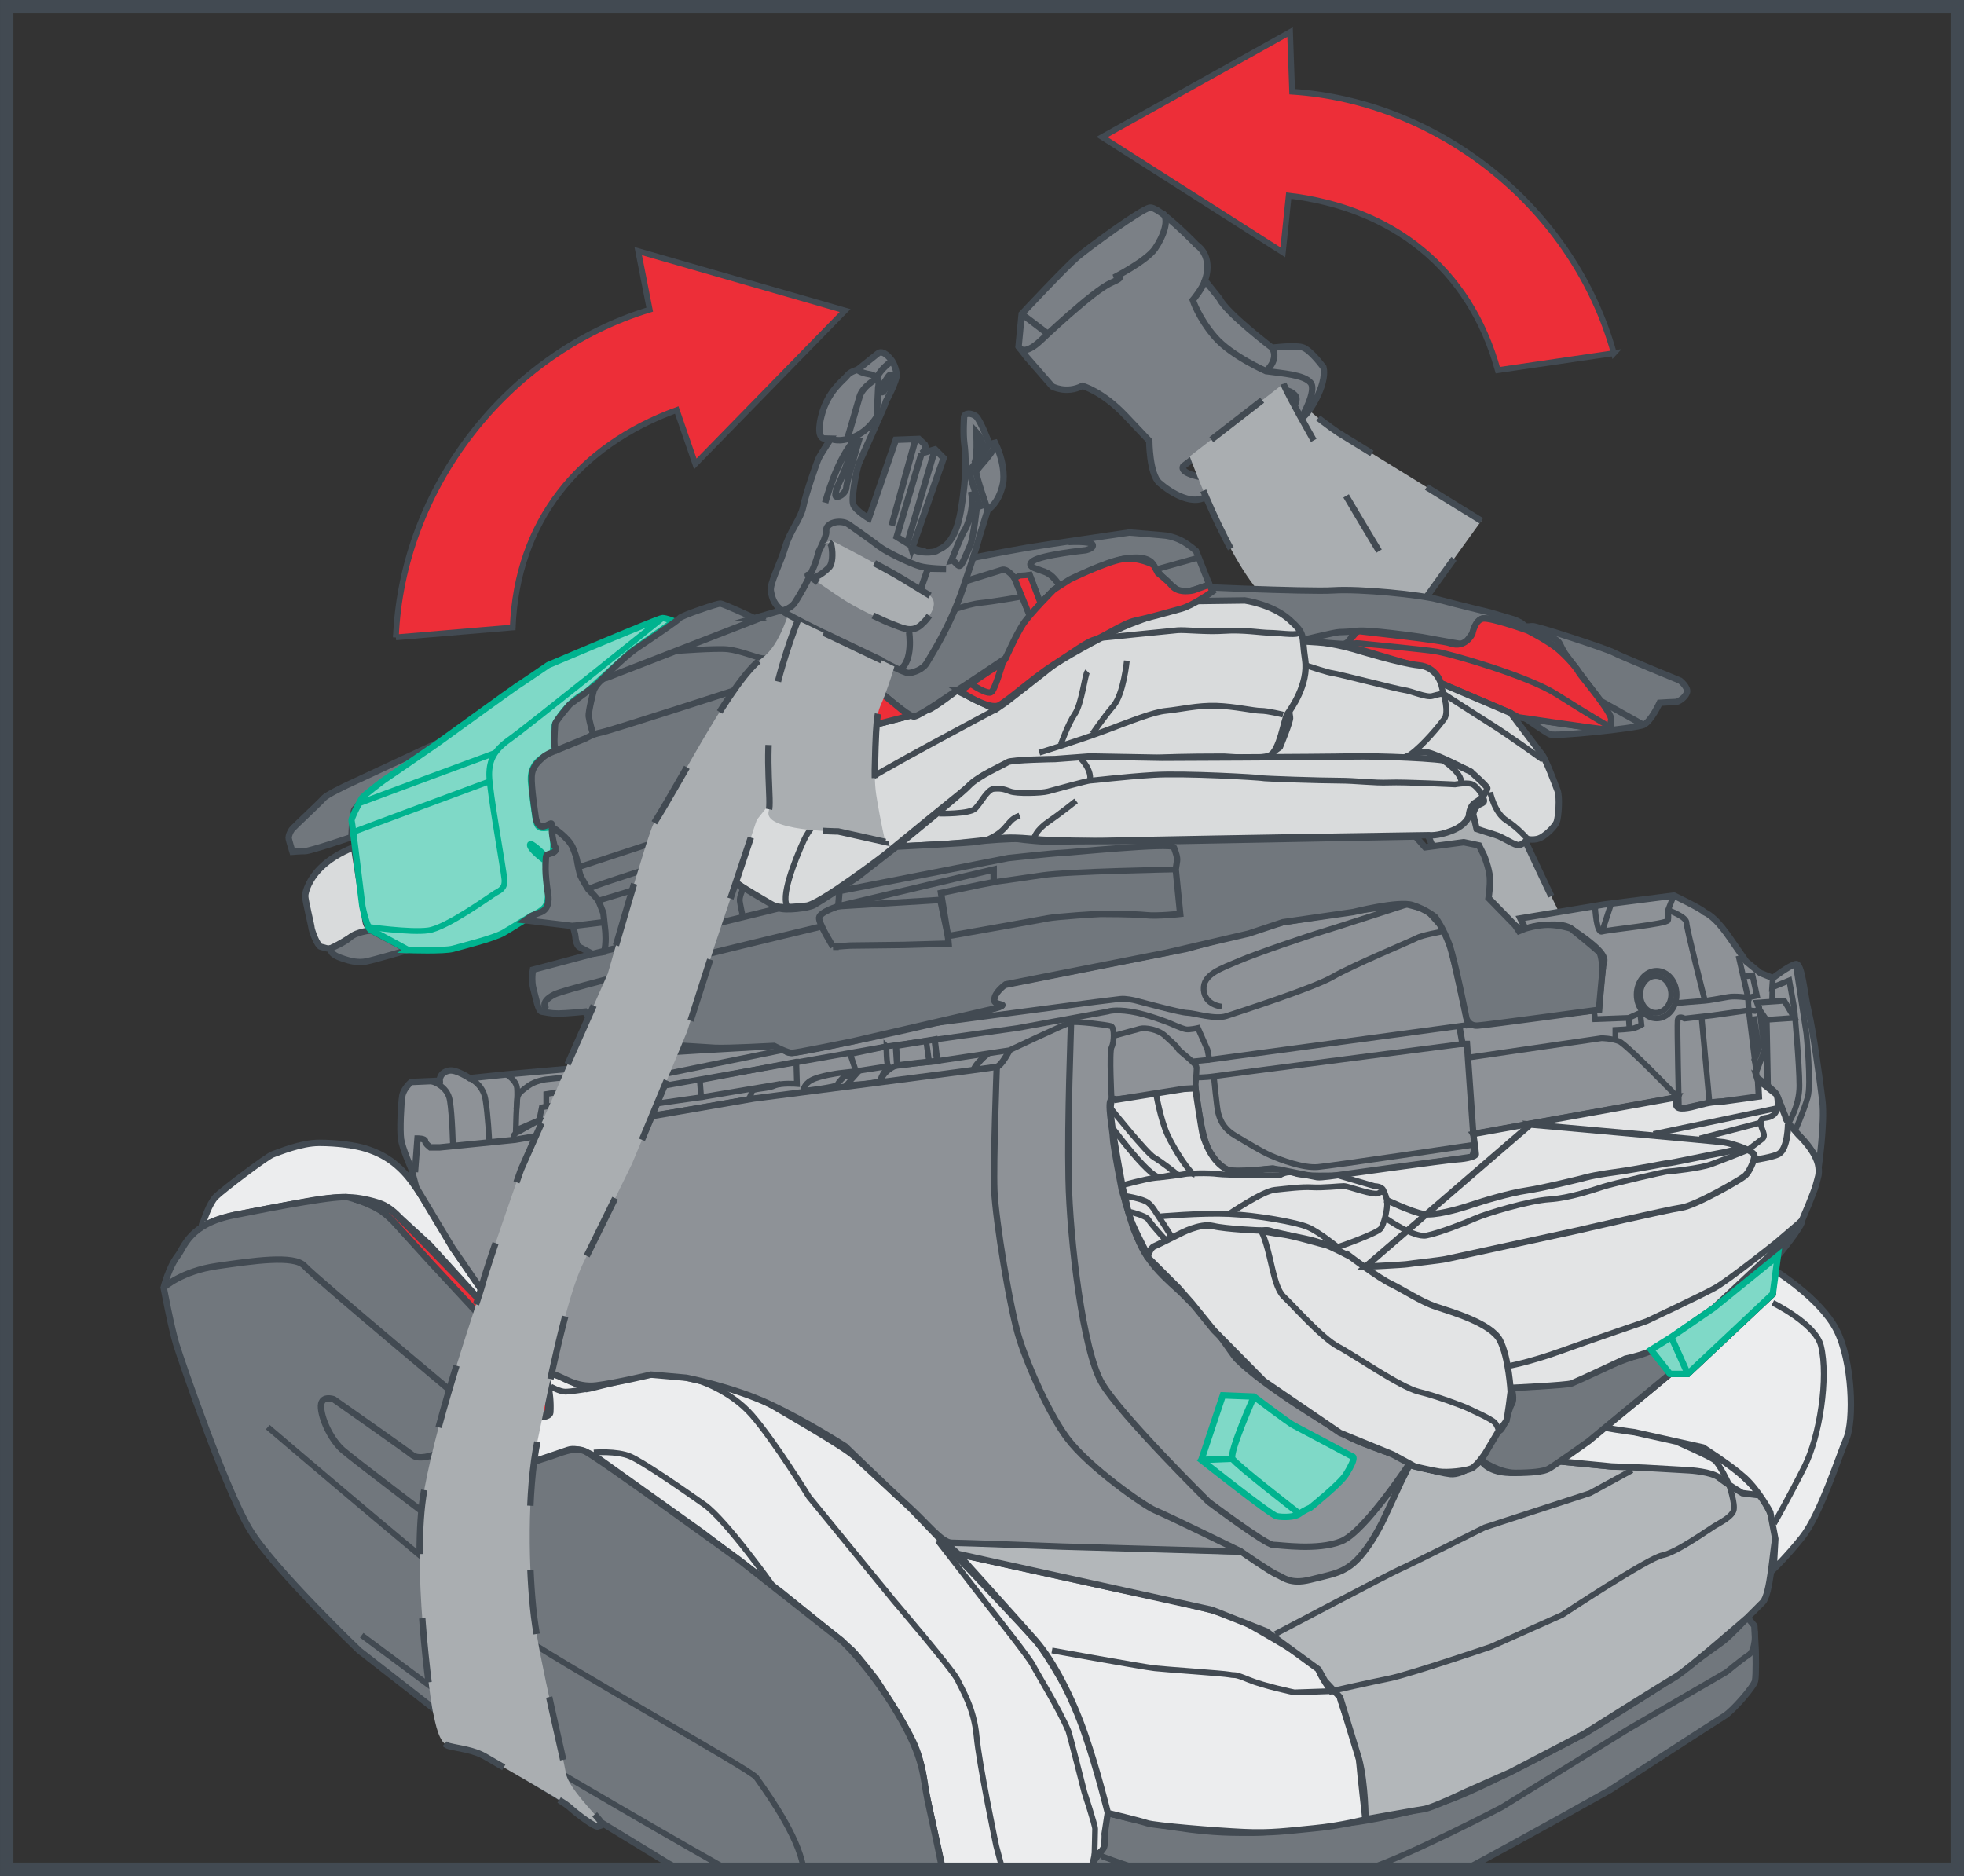 <?xml version="1.0" encoding="UTF-8"?>
<!DOCTYPE svg PUBLIC "-//W3C//DTD SVG 1.1//EN" "http://www.w3.org/Graphics/SVG/1.1/DTD/svg11.dtd">
<!-- Creator: CorelDRAW 2018 (64-Bit) -->
<svg xmlns="http://www.w3.org/2000/svg" xml:space="preserve" width="25.859mm" height="24.7mm" version="1.1" style="shape-rendering:geometricPrecision; text-rendering:geometricPrecision; image-rendering:optimizeQuality; fill-rule:evenodd; clip-rule:evenodd"
viewBox="0 0 578.1 552.2"
 xmlns:xlink="http://www.w3.org/1999/xlink">
 <rect x="0" y="0" width="578.1" height="552.2" fill="#333333" stroke="none"/>
 <defs>
  <style type="text/css">
   <![CDATA[
    .str6 {stroke:#00B38F;stroke-width:1.88;stroke-miterlimit:10}
    .str3 {stroke:#424A52;stroke-width:1.88;stroke-miterlimit:10}
    .str5 {stroke:#424A52;stroke-width:1.89;stroke-miterlimit:10}
    .str1 {stroke:#424A52;stroke-width:1.89;stroke-miterlimit:4}
    .str8 {stroke:#424A52;stroke-width:3.94;stroke-miterlimit:4}
    .str7 {stroke:#00B38F;stroke-width:1.7;stroke-miterlimit:10}
    .str4 {stroke:#424A52;stroke-width:1.7;stroke-miterlimit:10}
    .str2 {stroke:#424A52;stroke-width:1.88;stroke-miterlimit:10;stroke-dasharray:18.927 18.927}
    .str0 {stroke:#424A52;stroke-width:1.89;stroke-miterlimit:4;stroke-dasharray:18.927 18.927}
    .fil1 {fill:none;fill-rule:nonzero}
    .fil4 {fill:#ED2E38;fill-rule:nonzero}
    .fil9 {fill:#7FD9C7;fill-rule:nonzero}
    .fil6 {fill:#ECEDEE;fill-rule:nonzero}
    .fil10 {fill:#E3E4E5;fill-rule:nonzero}
    .fil5 {fill:#D9DBDC;fill-rule:nonzero}
    .fil7 {fill:#B3B7BA;fill-rule:nonzero}
    .fil0 {fill:#AAAEB1;fill-rule:nonzero}
    .fil8 {fill:#8E9297;fill-rule:nonzero}
    .fil2 {fill:#7B8086;fill-rule:nonzero}
    .fil3 {fill:#71777D;fill-rule:nonzero}
   ]]>
  </style>
 </defs>
 <g id="Слой_x0020_1">
  <path class="fil0" d="M436.03 153.31l-41.85 -25.79c0,0 -17.74,-11.63 -11.6,-14.03l-30.32 18.84c0,0 -0.79,11.4 12.44,17.3 13.23,5.92 51.54,31.13 51.54,31.13l19.79 -27.45z"/>
  <path class="fil1 str0" d="M436.03 153.31l-41.85 -25.79c0,0 -17.74,-11.63 -11.6,-14.03l-30.32 18.84c0,0 -0.79,11.4 12.44,17.3 13.23,5.92 51.54,31.13 51.54,31.13l19.79 -27.45z"/>
  <path class="fil2" d="M352.2 72.06c0,0 -11.04,-11.44 -13.77,-10.92 -2.72,0.51 -18.12,11.84 -21.44,14.65 -3.32,2.82 -16.25,16.62 -16.25,16.62l-0.92 9.57 2.32 3.05 7.59 8.71c0,0 4.08,2.29 8.87,-0.15 0,0 5.83,1.52 12.75,8.83l6.93 7.32c0,0 0.05,9.81 3,12.42 2.96,2.6 10.47,7.62 14.73,3.21l-2.36 -4.91c0,0 -6.47,-1.06 -5.39,-3.23l27.12 -20.54c2.99,-3.51 5.53,-0.6 5.8,-0.34 1.64,1.66 -1.98,5.62 -1.98,5.62 0,0 2.28,1.21 3.89,1.02 1.61,-0.2 7.7,-9.65 6.45,-14.87 0,0 -3.82,-5.28 -6.25,-5.91 -2.43,-0.64 -8.86,0.15 -8.86,0.15 0,0 -13.43,-10.23 -15.45,-14.43l-4.31 -5.4c0,0 2.76,-6.64 -2.47,-10.45z"/>
  <path class="fil1 str1" d="M352.2 72.06c0,0 -11.04,-11.44 -13.77,-10.92 -2.72,0.51 -18.12,11.84 -21.44,14.65 -3.32,2.82 -16.25,16.62 -16.25,16.62l-0.92 9.57 2.32 3.05 7.59 8.71c0,0 4.08,2.29 8.87,-0.15 0,0 5.83,1.52 12.75,8.83l6.93 7.32c0,0 0.05,9.81 3,12.42 2.96,2.6 10.47,7.62 14.73,3.21l-2.36 -4.91c0,0 -6.47,-1.06 -5.39,-3.23l27.12 -20.54c2.99,-3.51 5.53,-0.6 5.8,-0.34 1.64,1.66 -1.98,5.62 -1.98,5.62 0,0 2.28,1.21 3.89,1.02 1.61,-0.2 7.7,-9.65 6.45,-14.87 0,0 -3.82,-5.28 -6.25,-5.91 -2.43,-0.64 -8.86,0.15 -8.86,0.15 0,0 -13.43,-10.23 -15.45,-14.43l-4.31 -5.4c0,0 2.76,-6.64 -2.47,-10.45z"/>
  <path class="fil1 str1" d="M383.08 122.97c0,0 4.67,-7.98 2.68,-10.33 -1.98,-2.35 -8.12,-2.72 -13.12,-3.41 0,0 -10.25,-4.5 -15.03,-10.03 -4.8,-5.54 -6.51,-10.88 -6.51,-10.88 0,0 2.98,-3.51 3.58,-5.81"/>
  <path class="fil1 str1" d="M372.64 109.23c0,0 3.96,-3.26 1.79,-6.89"/>
  <path class="fil1 str1" d="M299.82 101.97c0,0 1.2,3.38 6.73,-1.93 0,0 15.17,-14.44 20.44,-16.75 5.27,-2.31 0.93,-1.6 0.93,-1.6 0,0 9.57,-4.87 12.07,-8.51 2.5,-3.64 4.33,-8.68 2.2,-10.46"/>
  <line class="fil1 str1" x1="308.11" y1="98" x2="300.74" y2= "92.41" />
  <path class="fil0" d="M377.77 112.94c0,0 2.57,7.05 31.04,54.1 15.67,25.9 51.35,105.7 52.49,105.99 1.14,0.29 -8.87,2.58 -8.87,2.58l-24.81 -11.92c0,0 -26.99,-72.11 -51.52,-84.74 -12.13,-6.26 -25.9,-44.62 -25.9,-44.62l27.57 -21.37z"/>
  <path class="fil1 str2" d="M377.77 112.94c0,0 2.57,7.05 31.04,54.1 15.67,25.9 51.35,105.7 52.49,105.99 1.14,0.29 -8.87,2.58 -8.87,2.58l-24.81 -11.92c0,0 -26.99,-72.11 -51.52,-84.74 -12.13,-6.26 -25.9,-44.62 -25.9,-44.62l27.57 -21.37z"/>
  <path class="fil3" d="M344.95 172.44c0.75,0 39.78,1.85 47.55,1.34 7.77,-0.5 25.57,1.25 31.09,2.76 5.51,1.5 15.04,3.76 15.04,3.76l6.77 2c0,0 1.17,0.4 2.12,0.93 0.57,0.32 1.05,0.7 1.14,1.08 0,0 1.25,0.24 2.26,0 1,-0.25 22.31,6.77 24.06,7.77 1.76,1 19.56,8.27 19.56,8.27 0,0 2.51,2.01 2,3.51 -0.5,1.51 -2.51,2.76 -3.26,2.76 -0.75,0 -4.76,0.25 -4.76,0.25 0,0 -2.51,5.51 -4.76,6.51 -2.26,1 -26.07,3.51 -27.58,2.76 -1.5,-0.76 -7.27,-4.76 -7.27,-4.76l20.06 3c0,0 3.76,1 4.77,-0.5 0.99,-1.51 0,-3.01 -1.25,-5.27 -1.25,-2.26 -11.29,-15.54 -11.29,-15.54 0,0 -5.64,-4.73 -11.53,-7.53 -5.89,-2.78 -12.03,-3.64 -13.04,-3.51 -2.01,0.25 -1.76,2.76 -3.26,4.52 -1.51,1.75 -1.76,3.26 -3.51,3 -1.76,-0.25 -11.29,-2 -11.29,-2 0,0 -17.05,-2.51 -19.55,-1.76 -0.88,0.27 -1.38,3.41 -3.52,3.76 -0.77,0.13 -12.79,-1 -12.79,-1l-18.3 -1 -12.54 -2.26 -6.93 -12.88z"/>
  <path class="fil1 str3" d="M344.95 172.44c0.75,0 39.78,1.85 47.55,1.34 7.77,-0.5 25.57,1.25 31.09,2.76 5.51,1.5 15.04,3.76 15.04,3.76l6.77 2c0,0 1.17,0.4 2.12,0.93 0.57,0.32 1.05,0.7 1.14,1.08 0,0 1.25,0.24 2.26,0 1,-0.25 22.31,6.77 24.06,7.77 1.76,1 19.56,8.27 19.56,8.27 0,0 2.51,2.01 2,3.51 -0.5,1.51 -2.51,2.76 -3.26,2.76 -0.75,0 -4.76,0.25 -4.76,0.25 0,0 -2.51,5.51 -4.76,6.51 -2.26,1 -26.07,3.51 -27.58,2.76 -1.5,-0.76 -7.27,-4.76 -7.27,-4.76l20.06 3c0,0 3.76,1 4.77,-0.5 0.99,-1.51 0,-3.01 -1.25,-5.27 -1.25,-2.26 -11.29,-15.54 -11.29,-15.54 0,0 -5.64,-4.73 -11.53,-7.53 -5.89,-2.78 -12.03,-3.64 -13.04,-3.51 -2.01,0.25 -1.76,2.76 -3.26,4.52 -1.51,1.75 -1.76,3.26 -3.51,3 -1.76,-0.25 -11.29,-2 -11.29,-2 0,0 -17.05,-2.51 -19.55,-1.76 -0.88,0.27 -1.38,3.41 -3.52,3.76 -0.77,0.13 -12.79,-1 -12.79,-1l-18.3 -1 -12.54 -2.26 -6.93 -12.88z"/>
  <path class="fil1 str3" d="M451.17 185.57c0,0 7.02,1.75 8.02,4.01 1,2.26 2.01,3.52 2.01,3.52"/>
  <line class="fil1 str3" x1="471.23" y1="206.38" x2="483.76" y2= "213.4" />
  <path class="fil4" d="M397.77 187.83c0,0 1.25,-2.26 2.76,-2 1.5,0.24 23.57,2.5 26.33,3.51 4.47,1.62 6.51,-2.76 6.51,-2.76 0,0 0.75,-4.26 3.26,-4.51 2.51,-0.25 13.04,3.51 13.04,3.51 0,0 6.52,3.26 9.53,6.02 3.01,2.76 5.02,5.26 5.52,6.27 0.5,1 10.02,12.03 9.53,14.04 -0.51,2 0.75,3 -2.26,2.75 -3.01,-0.25 -25.07,-3.51 -25.07,-3.51l-2.26 -1.25 -20.56 -8.78c0,0 -1.5,-3.51 -4.51,-4.27 -3.01,-0.75 -18.56,-5.51 -22.32,-6.51 -1.33,-0.36 0.51,-2.51 0.51,-2.51z"/>
  <path class="fil1 str3" d="M397.77 187.83c0,0 1.25,-2.26 2.76,-2 1.5,0.24 23.57,2.5 26.33,3.51 4.47,1.62 6.51,-2.76 6.51,-2.76 0,0 0.75,-4.26 3.26,-4.51 2.51,-0.25 13.04,3.51 13.04,3.51 0,0 6.52,3.26 9.53,6.02 3.01,2.76 5.02,5.26 5.52,6.27 0.5,1 10.02,12.03 9.53,14.04 -0.51,2 0.75,3 -2.26,2.75 -3.01,-0.25 -25.07,-3.51 -25.07,-3.51l-2.26 -1.25 -20.56 -8.78c0,0 -1.5,-3.51 -4.51,-4.27 -3.01,-0.75 -18.56,-5.51 -22.32,-6.51 -1.33,-0.36 0.51,-2.51 0.51,-2.51z"/>
  <path class="fil1 str4" d="M397.26 190.33c0,0 0.51,-1.25 2.76,-1 2.26,0.25 19.95,1.91 23.06,2.51 5.27,1 26.83,7.26 35.1,12.53 8.27,5.27 15.54,9.53 15.54,9.53"/>
  <path class="fil1 str3" d="M382.72 188.58c0,0 10.27,-2.51 11.53,-2.51 1.25,0 4.76,-0.25 4.76,-0.25"/>
  <path class="fil5" d="M366.93 187.58c0,0 11.29,7.52 11.29,9.02 0,1.51 1.25,13.54 1.5,14.54 0.25,1 -3,8.78 -3,8.78l-5 3.62c0,0 7.25,1.4 10.51,1.64 3.27,0.25 14.29,2.01 15.8,1.76 1.51,-0.25 8.53,-0.25 9.53,-0.51 1,-0.25 3.26,-2 5.01,-3 1.76,-1 4.77,-2.26 7.27,-2.01 2.52,0.25 13.09,5.75 13.09,5.75 0,0 2.86,5.15 3.36,6.91 0.51,1.75 1.1,1.88 -0.65,2.64 -1.75,0.75 -2,3 -2,3l1 4.26c0,0 3.01,1.01 5.51,1.76 2.51,0.75 5.76,3.26 7.03,3 1.25,-0.24 2.5,-1.75 2.5,-1.75 0,0 2.26,0.5 4.02,-0.51 1.76,-1 4.01,-3.26 4.51,-4.51 0.5,-1.25 1,-7.27 0.25,-9.28 -0.75,-2 -3.51,-9.27 -4.51,-10.53 -1,-1.25 -9.28,-12.29 -9.28,-12.29l-20.56 -8.77c0,0 -1.25,-4.76 -6.52,-5.27 -5.26,-0.5 -18.3,-4.51 -18.3,-4.51 0,0 -6.52,-2 -11.53,-2.26 -5.01,-0.25 -20.81,-1.5 -20.81,-1.5z"/>
  <path class="fil1 str3" d="M366.93 187.58c0,0 11.29,7.52 11.29,9.02 0,1.51 1.25,13.54 1.5,14.54 0.25,1 -3,8.78 -3,8.78l-5 3.62c0,0 7.25,1.4 10.51,1.64 3.27,0.25 14.29,2.01 15.8,1.76 1.51,-0.25 8.53,-0.25 9.53,-0.51 1,-0.25 3.26,-2 5.01,-3 1.76,-1 4.77,-2.26 7.27,-2.01 2.52,0.25 13.09,5.75 13.09,5.75 0,0 2.86,5.15 3.36,6.91 0.51,1.75 1.1,1.88 -0.65,2.64 -1.75,0.75 -2,3 -2,3l1 4.26c0,0 3.01,1.01 5.51,1.76 2.51,0.75 5.76,3.26 7.03,3 1.25,-0.24 2.5,-1.75 2.5,-1.75 0,0 2.26,0.5 4.02,-0.51 1.76,-1 4.01,-3.26 4.51,-4.51 0.5,-1.25 1,-7.27 0.25,-9.28 -0.75,-2 -3.51,-9.27 -4.51,-10.53 -1,-1.25 -9.28,-12.29 -9.28,-12.29l-20.56 -8.77c0,0 -1.25,-4.76 -6.52,-5.27 -5.26,-0.5 -18.3,-4.51 -18.3,-4.51 0,0 -6.52,-2 -11.53,-2.26 -5.01,-0.25 -20.81,-1.5 -20.81,-1.5z"/>
  <path class="fil1 str4" d="M374.45 192.59c0,0 15.54,5.27 17.55,5.51 2,0.25 19.31,4.76 21.31,5.02 2.01,0.25 6.52,2.26 8.27,1.76 1.76,-0.51 3.27,-0.76 3.27,-0.76l-0.76 -3"/>
  <path class="fil1 str4" d="M454.18 223.68c0,0 -9.99,-7.15 -14.54,-10.03 -11,-6.97 -17.08,-10.99 -14.79,-9.52 0,0 1.75,5.51 0.24,7.52 -1.5,2 -6.01,7.52 -9.77,10.28"/>
  <path class="fil1 str4" d="M438.63 233.2c0,0 1.25,6.02 4.76,8.27 3.51,2.26 6.27,5.51 6.27,5.51"/>
  <path class="fil5" d="M104.21 249.39c0,0 -5.05,1.68 -9.16,5.42 -4.1,3.74 -5.22,7.66 -5.22,8.96 0,1.31 1.86,8.78 1.86,9.34 0,0.57 1.68,5.42 2.81,5.61 1.12,0.19 1.86,0.75 2.98,0.37 1.13,-0.37 5.61,-3.17 5.61,-3.17l6.16 -2.06c0,0 -1.49,-1.12 -1.68,-2.8 -0.19,-1.68 -3.36,-21.66 -3.36,-21.66z"/>
  <path class="fil1 str3" d="M104.21 249.39c0,0 -5.05,1.68 -9.16,5.42 -4.1,3.74 -5.22,7.66 -5.22,8.96 0,1.31 1.86,8.78 1.86,9.34 0,0.57 1.68,5.42 2.81,5.61 1.12,0.19 1.86,0.75 2.98,0.37 1.13,-0.37 5.61,-3.17 5.61,-3.17l6.16 -2.06c0,0 -1.49,-1.12 -1.68,-2.8 -0.19,-1.68 -3.36,-21.66 -3.36,-21.66z"/>
  <path class="fil1 str4" d="M110 233.14c0,0 -5.42,-2.62 -5.98,-2.43 -0.56,0.19 -3.55,7.29 -3.55,8.03 0,0.75 -8.22,2.99 -8.22,2.99 0,0 -5.79,2.25 -7.28,4.86"/>
  <path class="fil6" d="M59.95 359.39c0,0 1.64,-5.19 3.55,-7.1 2.05,-2.05 15.13,-11.95 16.81,-12.51 1.68,-0.57 8.22,-3.37 13.64,-3.37 5.42,0 10.65,0.75 13.64,1.68 2.99,0.94 8.03,2.81 12.7,8.6 4.67,5.79 12.89,20.54 12.89,20.54 0,0 10.09,14.57 11.39,16.62 0.91,1.42 6.86,9.12 10.85,13.85 1.8,2.13 3.19,3.65 3.54,3.71 1.12,0.19 6.72,4.3 8.41,4.86 1.68,0.56 4.48,2.62 5.23,2.62 0.74,0 15.87,-4.11 19.05,-4.3 3.18,-0.19 8.97,0.37 13.64,1.68 0,0 1.3,-0.19 2.61,0 1.31,0.19 14.01,4.3 18.5,6.91 4.48,2.62 22.04,12.7 25.03,15.5l15.88 14.57 17.75 18.49c0,0 16.81,17.75 19.79,21.11 2.99,3.36 11.58,17.93 14.38,25.02 2.8,7.1 7.1,22.41 6.91,25.77 -0.18,3.37 -1.3,9.72 -1.3,10.46 0,0.75 -2.62,2.06 -2.62,2.06 0,0 -0.39,2.03 -1.17,4.07l-43.65 0 -0.18 -1.27 -5.04 -22.97c0,0 -0.38,-6.91 -3.37,-13.26 -2.99,-6.35 -11.02,-18.49 -11.02,-18.49 0,0 -5.23,-6.73 -6.91,-8.41 -1.68,-1.68 -20.73,-17 -20.73,-17l-23.72 -17.93 -30.63 -21.86c0,0 -5.42,-3.36 -8.59,-2.24 -2.11,0.75 -11.02,3.73 -11.02,3.73l-5.61 2.25 -7.28 -4.49c0,0 -7.85,-4.67 -5.98,-5.23l6.72 1.5c0,0 5.23,0.56 9.91,-2.25 2.8,-1.68 4.11,-5.04 4.11,-5.04 0,0 3.82,0 3.92,-1.49 0.37,-5.79 -1.31,-12.15 -2.99,-14.39 -1.68,-2.24 -15.69,-16.44 -15.69,-16.44l-16.81 -18.49 -8.96 -8.22c0,0 -2.43,-2.8 -5.42,-3.92 -2.77,-1.04 -6.91,-1.87 -9.34,-1.87 -2.43,0 -5.23,-0.19 -13.26,1.31 -8.04,1.49 -20.74,3.92 -20.74,3.92 0,0 -5.98,1.49 -8.22,2.99 -2.24,1.49 -0.56,-1.31 -0.56,-1.31z"/>
  <path class="fil1 str5" d="M59.95 359.39c0,0 1.64,-5.19 3.55,-7.1 2.05,-2.05 15.13,-11.95 16.81,-12.51 1.68,-0.57 8.22,-3.37 13.64,-3.37 5.42,0 10.65,0.75 13.64,1.68 2.99,0.94 8.03,2.81 12.7,8.6 4.67,5.79 12.89,20.54 12.89,20.54 0,0 10.09,14.57 11.39,16.62 0.91,1.42 6.86,9.12 10.85,13.85 1.8,2.13 3.19,3.65 3.54,3.71 1.12,0.19 6.72,4.3 8.41,4.86 1.68,0.56 4.48,2.62 5.23,2.62 0.74,0 15.87,-4.11 19.05,-4.3 3.18,-0.19 8.97,0.37 13.64,1.68 0,0 1.3,-0.19 2.61,0 1.31,0.19 14.01,4.3 18.5,6.91 4.48,2.62 22.04,12.7 25.03,15.5l15.88 14.57 17.75 18.49c0,0 16.81,17.75 19.79,21.11 2.99,3.36 11.58,17.93 14.38,25.02 2.8,7.1 7.1,22.41 6.91,25.77 -0.18,3.37 -1.3,9.72 -1.3,10.46 0,0.75 -2.62,2.06 -2.62,2.06 0,0 -0.39,2.03 -1.17,4.07m-43.65 0l-0.18 -1.27 -5.04 -22.97c0,0 -0.38,-6.91 -3.37,-13.26 -2.99,-6.35 -11.02,-18.49 -11.02,-18.49 0,0 -5.23,-6.73 -6.91,-8.41 -1.68,-1.68 -20.73,-17 -20.73,-17l-23.72 -17.93 -30.63 -21.86c0,0 -5.42,-3.36 -8.59,-2.24 -2.11,0.75 -11.02,3.73 -11.02,3.73l-5.61 2.25 -7.28 -4.49c0,0 -7.85,-4.67 -5.98,-5.23l6.72 1.5c0,0 5.23,0.56 9.91,-2.25 2.8,-1.68 4.11,-5.04 4.11,-5.04 0,0 3.82,0 3.92,-1.49 0.37,-5.79 -1.31,-12.15 -2.99,-14.39 -1.68,-2.24 -15.69,-16.44 -15.69,-16.44l-16.81 -18.49 -8.96 -8.22c0,0 -2.43,-2.8 -5.42,-3.92 -2.77,-1.04 -6.91,-1.87 -9.34,-1.87 -2.43,0 -5.23,-0.19 -13.26,1.31 -8.04,1.49 -20.74,3.92 -20.74,3.92 0,0 -5.98,1.49 -8.22,2.99 -2.24,1.49 -0.56,-1.31 -0.56,-1.31"/>
  <path class="fil1 str4" d="M172.57 408.89c0,0 -4.48,0.75 -6.16,0.75 -1.69,0 -4.3,-1.5 -4.3,-1.5"/>
  <path class="fil1 str4" d="M174.81 427.57c0,0 6.73,-0.56 10.65,1.12 3.92,1.68 15.5,9.72 21.86,14.2 6.35,4.48 20.17,23.91 20.17,23.91"/>
  <path class="fil1 str4" d="M205.25 406.27c0,0 9.53,2.8 16.07,10.27 6.53,7.48 16.81,24.1 16.81,24.1l25.03 30.63c0,0 17.37,20.36 18.68,23.16 1.31,2.8 4.86,8.4 5.61,16.62 0.74,8.22 5.79,32.31 5.79,32.31l1.83 6.87"/>
  <path class="fil1 str4" d="M322.16 546.16c0,0 0.19,-6.73 0.19,-7.85 0,-1.12 -3.18,-10.83 -3.18,-10.83 0,0 -4.31,-17.05 -4.67,-17.93 -2.43,-5.97 -9.34,-17.18 -10.46,-19.42 -1.12,-2.24 -11.96,-15.88 -11.96,-15.88l-16.06 -20.74"/>
  <path class="fil3" d="M172.19 427.19c3.36,1.49 45.57,32.12 45.57,32.12l29.88 23.53c0,0 8.22,7.47 16.44,21.29 8.22,13.82 7.47,18.67 8.97,25.77 1.23,5.87 3.23,14.54 4.31,20.33l-77.52 0 -2.99 -1.64 -48.94 -29.88 -42.2 -32.87c0,0 -25.03,-23.91 -32.12,-35.49 -7.1,-11.58 -20.17,-49.68 -21.67,-54.53 -1.5,-4.86 -3.74,-16.82 -3.74,-16.82 0,0 1.49,-5.98 4.11,-9.34 1.96,-2.52 3.36,-9.34 16.44,-11.95 13.08,-2.62 31.11,-6.01 33.99,-5.23 4.85,1.3 8.96,3.36 11.95,5.6 2.99,2.24 41.46,45.57 41.46,45.57 0,0 1.87,5.98 1.87,8.22 0,2.24 0.75,3.74 -0.37,6.35 -1.12,2.62 -4.11,4.86 -8.97,5.98 -4.86,1.12 -12.33,-1.49 -11.58,-0.37 0.75,1.12 13.45,8.96 13.45,8.96 0,0 6.72,-2.61 10.46,-3.73 3.74,-1.12 7.85,-3.36 11.21,-1.87z"/>
  <path class="fil1 str5" d="M172.19 427.19c3.36,1.49 45.57,32.12 45.57,32.12l29.88 23.53c0,0 8.22,7.47 16.44,21.29 8.22,13.82 7.47,18.67 8.97,25.77 1.23,5.87 3.23,14.54 4.31,20.33m-77.52 0l-2.99 -1.64 -48.94 -29.88 -42.2 -32.87c0,0 -25.03,-23.91 -32.12,-35.49 -7.1,-11.58 -20.17,-49.68 -21.67,-54.53 -1.5,-4.86 -3.74,-16.82 -3.74,-16.82 0,0 1.49,-5.98 4.11,-9.34 1.96,-2.52 3.36,-9.34 16.44,-11.95 13.08,-2.62 31.11,-6.01 33.99,-5.23 4.85,1.3 8.96,3.36 11.95,5.6 2.99,2.24 41.46,45.57 41.46,45.57 0,0 1.87,5.98 1.87,8.22 0,2.24 0.75,3.74 -0.37,6.35 -1.12,2.62 -4.11,4.86 -8.97,5.98 -4.86,1.12 -12.33,-1.49 -11.58,-0.37 0.75,1.12 13.45,8.96 13.45,8.96 0,0 6.72,-2.61 10.46,-3.73 3.74,-1.12 7.85,-3.36 11.21,-1.87"/>
  <path class="fil1 str5" d="M48.18 379.01c0,0 5.23,-4.86 15.69,-6.35 10.46,-1.5 22.78,-3.36 25.77,0 2.99,3.36 50.43,42.96 50.43,42.96"/>
  <path class="fil1 str5" d="M156.13 403.66c0,0 -7.1,3.36 -9.34,4.86 -2.24,1.49 -5.61,3.73 -7.1,9.34 -1.49,5.6 -12.33,10.46 -12.33,10.46 0,0 -4.11,1.49 -5.98,0 -1.87,-1.5 -23.15,-16.43 -23.15,-16.43 0,0 -4.11,-1.49 -3.74,2.62 0.38,4.11 3.37,9.71 6.36,12.32 2.98,2.62 26.15,20.17 26.15,20.17 0,0 2.24,1.5 5.23,0 2.99,-1.49 18.31,-14.2 18.31,-14.2"/>
  <path class="fil1 str4" d="M78.81 420.09c0,0 59.31,50.63 72.09,59.77 13.08,9.34 70.22,41.09 71.71,43.33 1.5,2.24 10.99,14.8 13.45,24.65 0.21,0.83 0.42,1.63 0.63,2.39m-22.66 0c-26.83,-15.08 -68.35,-39.74 -68.35,-39.74l-39.22 -29.14"/>
  <path class="fil4" d="M104.58 353.05c0,0 7.85,1.31 10.65,3.36 2.8,2.06 34.36,35.11 34.36,35.11l9.34 9.9c0,0 2.09,4.47 2.24,7.85 0.19,4.11 0.75,6.72 -0.93,7.28 -1.68,0.57 -1.87,-0.37 -1.87,-0.37l-1.31 -8.97c0,0 -0.93,-2.99 -2.05,-4.85 -1.12,-1.87 -13.45,-14.76 -13.45,-14.76l-14.57 -15.69 -11.03 -12.14c0,0 -2.42,-2.62 -5.23,-4.3 -2.8,-1.68 -6.16,-2.43 -6.16,-2.43z"/>
  <path class="fil1 str5" d="M104.58 353.05c0,0 7.85,1.31 10.65,3.36 2.8,2.06 34.36,35.11 34.36,35.11l9.34 9.9c0,0 2.09,4.47 2.24,7.85 0.19,4.11 0.75,6.72 -0.93,7.28 -1.68,0.57 -1.87,-0.37 -1.87,-0.37l-1.31 -8.97c0,0 -0.93,-2.99 -2.05,-4.85 -1.12,-1.87 -13.45,-14.76 -13.45,-14.76l-14.57 -15.69 -11.03 -12.14c0,0 -2.42,-2.62 -5.23,-4.3 -2.8,-1.68 -6.16,-2.43 -6.16,-2.43z"/>
  <path class="fil3" d="M431.51 550.24c17.66,-9.46 42.31,-23.31 42.31,-23.31 0,0 31.38,-20.36 33.8,-21.85 2.43,-1.49 8.6,-8.59 8.97,-10.27 0.38,-1.68 0.19,-8.97 0.19,-8.97l-0.38 -7.29 -2.05 -2.42c0,0 -5.23,5.6 -7.29,7.1 -2.05,1.49 -13.44,9.71 -17.55,12.51 -4.11,2.81 -22.04,14.01 -23.16,14.57 -1.12,0.56 -27.08,14.57 -38.66,19.05 -11.58,4.48 -28.2,6.91 -28.2,6.91 0,0 -25.02,3.18 -30.44,3.18 -5.41,0 -11.58,0.18 -22.6,-1.5 -11.02,-1.68 -20.36,-4.3 -20.36,-4.3l-0.94 6.17c0,0 0.38,3.17 -0.37,4.29 -0.23,0.35 -0.49,0.69 -0.76,1.04 -0.95,1.2 -2.03,2.38 -2.41,3.45 -0.19,0.52 -0.45,1.08 -0.76,1.65l110.66 0z"/>
  <path class="fil1 str5" d="M431.51 550.24c17.66,-9.46 42.31,-23.31 42.31,-23.31 0,0 31.38,-20.36 33.8,-21.85 2.43,-1.49 8.6,-8.59 8.97,-10.27 0.38,-1.68 0.19,-8.97 0.19,-8.97l-0.38 -7.29 -2.05 -2.42c0,0 -5.23,5.6 -7.29,7.1 -2.05,1.49 -13.44,9.71 -17.55,12.51 -4.11,2.81 -22.04,14.01 -23.16,14.57 -1.12,0.56 -27.08,14.57 -38.66,19.05 -11.58,4.48 -28.2,6.91 -28.2,6.91 0,0 -25.02,3.18 -30.44,3.18 -5.41,0 -11.58,0.18 -22.6,-1.5 -11.02,-1.68 -20.36,-4.3 -20.36,-4.3l-0.94 6.17c0,0 0.38,3.17 -0.37,4.29 -0.23,0.35 -0.49,0.69 -0.76,1.04 -0.95,1.2 -2.03,2.38 -2.41,3.45 -0.19,0.52 -0.45,1.08 -0.76,1.65"/>
  <path class="fil1 str4" d="M324.22 546.35c0,0 5.74,2.18 11.37,3.89m66.82 0l0.44 -0.15c12.7,-4.3 39.22,-18.12 39.22,-18.12l37.16 -22.97 28.95 -16.82c0,0 4.48,-3.73 6.54,-5.04 2.05,-1.31 1.86,-7.1 1.86,-7.1"/>
  <path class="fil6" d="M282.01 457.45l47.81 10.46c0,0 30.26,5.98 35.49,8.97 5.23,2.99 22.04,12.33 22.79,14.57 0.74,2.24 3.73,6.35 3.73,6.35 0,0 2.25,-0.37 2.62,1.87 0.37,2.24 5.23,13.82 5.6,18.31 0.38,4.48 1.87,17.56 1.87,17.56 0,0 -7.1,1.86 -14.94,2.61 -7.85,0.75 -12.71,1.5 -20.92,1.12 -8.22,-0.37 -26.14,-1.87 -28.38,-2.61 -2.24,-0.75 -11.58,-2.99 -11.58,-2.99 0,0 -2.99,-12.33 -6.73,-23.16 -3.73,-10.83 -9.34,-21.67 -14.57,-27.64 -5.23,-5.98 -22.79,-25.4 -22.79,-25.4z"/>
  <path class="fil1 str3" d="M282.01 457.45l47.81 10.46c0,0 30.26,5.98 35.49,8.97 5.23,2.99 22.04,12.33 22.79,14.57 0.74,2.24 3.73,6.35 3.73,6.35 0,0 2.25,-0.37 2.62,1.87 0.37,2.24 5.23,13.82 5.6,18.31 0.38,4.48 1.87,17.56 1.87,17.56 0,0 -7.1,1.86 -14.94,2.61 -7.85,0.75 -12.71,1.5 -20.92,1.12 -8.22,-0.37 -26.14,-1.87 -28.38,-2.61 -2.24,-0.75 -11.58,-2.99 -11.58,-2.99 0,0 -2.99,-12.33 -6.73,-23.16 -3.73,-10.83 -9.34,-21.67 -14.57,-27.64 -5.23,-5.98 -22.79,-25.4 -22.79,-25.4z"/>
  <path class="fil1 str4" d="M391.83 497.79l-10.84 0.37c0,0 -8.96,-1.86 -13.45,-3.73 -4.48,-1.87 -3.73,-1.12 -5.6,-1.5 -1.87,-0.37 -18.68,-1.49 -22.03,-1.87 -3.36,-0.37 -30.26,-5.23 -30.26,-5.23"/>
  <path class="fil7" d="M277.9 453.71l87.41 2.99c0,0 11.95,6.72 14.19,7.1 2.25,0.37 2.62,0.75 7.85,0.37 5.23,-0.37 11.21,-4.86 12.7,-6.35 1.5,-1.49 10.19,-24.62 14.2,-26.34 1.31,-0.56 8.97,2.05 12.7,2.43 3.74,0.37 8.97,-4.11 8.97,-4.11 0,0 1.87,4.11 10.09,3.73 8.22,-0.37 13.08,-3.36 13.08,-3.36l15.31 1.5 19.05 0c0,0 11.58,1.12 12.7,3.36 0,0 5.6,3.74 9.34,3.74 3.74,0 7.85,10.83 7.1,14.19 -0.75,3.37 -1.49,16.43 -3.74,18.67 -2.24,2.25 -4.48,4.49 -4.48,4.49 0,0 -17.75,15.5 -21.29,17.55 -3.55,2.05 -26.71,16.62 -26.71,16.62l-21.86 11.39 -12.7 5.6c0,0 -10.09,4.86 -12.7,5.23 -2.62,0.38 -17.19,2.99 -17.19,2.99 0,0 0,-10.09 -1.87,-17.56l-5.6 -18.31 -4.48 -4.85 -1.87 -3.37 -15.32 -11.2 -16.07 -6.35 -74.7 -16.44 -4.11 -3.74z"/>
  <path class="fil1 str3" d="M277.9 453.71l87.41 2.99c0,0 11.95,6.72 14.19,7.1 2.25,0.37 2.62,0.75 7.85,0.37 5.23,-0.37 11.21,-4.86 12.7,-6.35 1.5,-1.49 10.19,-24.62 14.2,-26.34 1.31,-0.56 8.97,2.05 12.7,2.43 3.74,0.37 8.97,-4.11 8.97,-4.11 0,0 1.87,4.11 10.09,3.73 8.22,-0.37 13.08,-3.36 13.08,-3.36l15.31 1.5 19.05 0c0,0 11.58,1.12 12.7,3.36 0,0 5.6,3.74 9.34,3.74 3.74,0 7.85,10.83 7.1,14.19 -0.75,3.37 -1.49,16.43 -3.74,18.67 -2.24,2.25 -4.48,4.49 -4.48,4.49 0,0 -17.75,15.5 -21.29,17.55 -3.55,2.05 -26.71,16.62 -26.71,16.62l-21.86 11.39 -12.7 5.6c0,0 -10.09,4.86 -12.7,5.23 -2.62,0.38 -17.19,2.99 -17.19,2.99 0,0 0,-10.09 -1.87,-17.56l-5.6 -18.31 -4.48 -4.85 -1.87 -3.37 -15.32 -11.2 -16.07 -6.35 -74.7 -16.44 -4.11 -3.74z"/>
  <path class="fil1 str4" d="M375.39 480.98c0,0 34.74,-18.31 36.61,-19.05 1.86,-0.75 25.03,-12.33 25.03,-12.33l31 -10.09 12.33 -6.73"/>
  <path class="fil1 str4" d="M391.83 497.79c0,0 11.58,-2.62 17.19,-3.74 5.6,-1.12 29.88,-9.34 29.88,-9.34l20.91 -9.34c0,0 25.4,-16.81 29.51,-17.56 4.11,-0.75 13.45,-7.47 15.32,-8.59 1.87,-1.12 4.86,-2.61 5.61,-4.48 0.74,-1.87 -1.5,-8.22 -1.5,-8.22"/>
  <path class="fil6" d="M459.07 430.18l12.7 -10.46c0,0 23.16,4.11 29.51,6.35 6.35,2.24 17.56,14.2 17.56,14.2l-5.98 -0.75c0,0 -4.48,-2.61 -6.73,-4.48 -2.23,-1.87 -8.96,-2.24 -8.96,-2.24l-13.08 -0.75 -9.71 -0.38 -15.32 -1.49z"/>
  <path class="fil1 str3" d="M459.07 430.18l12.7 -10.46c0,0 23.16,4.11 29.51,6.35 6.35,2.24 17.56,14.2 17.56,14.2l-5.98 -0.75c0,0 -4.48,-2.61 -6.73,-4.48 -2.23,-1.87 -8.96,-2.24 -8.96,-2.24l-13.08 -0.75 -9.71 -0.38 -15.32 -1.49z"/>
  <path class="fil1 str4" d="M493.8 424.58c0,0 9.34,4.11 10.84,5.23 1.49,1.12 4.11,6.73 4.11,6.73"/>
  <path class="fil6" d="M522.19 373.78c0,0 13.45,8.22 18.31,17.56 4.85,9.34 5.23,26.89 2.99,32.12 -2.25,5.23 -7.71,22.42 -13.08,29.13 -4.48,5.61 -8.35,9.3 -8.35,9.3l0.5 -8.92 -1.49 -7.85c0,0 -3.36,-6.35 -7.47,-10.09 -4.11,-3.73 -12.33,-8.96 -12.33,-8.96l-20.17 -4.49c0,0 -11.58,-1.49 -9.34,-1.86 2.24,-0.38 19.8,-15.32 19.8,-15.32l5.22 0 25.03 -23.53 0.37 -7.1z"/>
  <path class="fil1 str3" d="M522.19 373.78c0,0 13.45,8.22 18.31,17.56 4.85,9.34 5.23,26.89 2.99,32.12 -2.25,5.23 -7.71,22.42 -13.08,29.13 -4.48,5.61 -8.35,9.3 -8.35,9.3l0.5 -8.92 -1.49 -7.85c0,0 -3.36,-6.35 -7.47,-10.09 -4.11,-3.73 -12.33,-8.96 -12.33,-8.96l-20.17 -4.49c0,0 -11.58,-1.49 -9.34,-1.86 2.24,-0.38 19.8,-15.32 19.8,-15.32l5.22 0 25.03 -23.53 0.37 -7.1z"/>
  <path class="fil1 str4" d="M521.82 383.49c0,0 12.63,6.16 14.19,12.7 2.25,9.34 -0.37,26.52 -4.85,35.49 -4.48,8.96 -8.97,16.81 -8.97,16.81"/>
  <path class="fil8" d="M225.61 308.04c0,0 -40.15,2.24 -41.83,2.62 -1.69,0.37 -1.13,2.61 -1.13,2.61l-33.61 2.99 -10.84 1.12c0,0 -3.9,-2.63 -5.98,-2.24 -2.98,0.56 -2.8,2.99 -2.8,2.99l-8.4 0.37c0,0 -2.24,1.87 -2.62,4.11 -0.37,2.24 -0.75,10.09 -0.37,12.7 0.37,2.62 2.99,8.6 2.99,8.6l1.49 5.6 10.65 17.75 14.01 20.36c0,0 14.57,16.81 16.44,17.19 1.87,0.37 5.98,3.73 11.96,2.99 5.97,-0.75 16.06,-3.18 16.06,-3.18l10.46 0.93c0,0 13.45,2.62 24.28,7.66 10.83,5.05 22.41,12.52 22.41,12.52 0,0 12.71,12.33 18.5,17.56 5.79,5.23 9.9,10.83 12.89,10.83 2.99,0 32.49,1.13 32.49,1.13l52.67 1.49c0,0 8.6,5.98 10.46,6.73 1.87,0.74 3.9,3.02 9.88,1.53 5.98,-1.5 8.56,-1.82 11.79,-4.15 5.47,-3.95 10.08,-14.2 10.08,-14.2l4.86 -10.46 3.2 -6.41c0,0 -14.27,-4.26 -19.64,-7.4 -5.36,-3.15 -23.87,-14.33 -31.77,-22.17 -2.03,-2 -7.45,-11.82 -16.42,-19.67 -8.96,-7.84 -10.83,-10.83 -14.19,-19.05l-3.36 -11.21c0,0 -2.62,-13.41 -2.62,-15.32 0,-1.87 -1.87,-11.2 -0.38,-11.2 0.52,0 20.55,-2.24 24.65,-3.36 0,0 1.7,14.96 4.3,18.86 1.12,1.68 2.8,4.11 5.04,5.04 2.25,0.93 13.45,-0.37 13.45,-0.37 0,0 13.08,3.36 14.95,2.99 1.87,-0.38 42.21,-6.17 43.33,-6.35 1.12,-0.19 1.49,-5.61 0.74,-6.73l60.15 -10.83c0,0 -0.75,2.8 0.37,3.17 1.12,0.37 3.74,-0.56 7.85,-1.31 4.11,-0.74 14.75,-1.31 15.69,-2.05 0.93,-0.75 -0.56,-5.61 -0.56,-5.61 0,0 5.42,3.93 5.79,5.05 0.37,1.12 3.36,8.59 3.36,8.59 0,0 9.34,8.97 8.97,12.7 0,0 1.87,-13.07 1.12,-19.42 -0.75,-6.36 -2.8,-21.11 -4.11,-26.52 -1.23,-5.09 -1.87,-14.2 -3.73,-13.83 -1.87,0.38 -6.73,4.11 -6.73,4.11l-3.74 -1.49 -4.11 -3.36 -2.61 -3.74c-2.62,-3.74 -5.79,-8.97 -9.72,-10.83 -1.12,-1.13 -8.96,-4.86 -8.96,-4.86l-20.55 2.62 -24.65 4.1 1.49 2.99c0,0 9.72,-2.61 13.45,0 3.74,2.62 10.46,7.1 9.72,9.72 -0.75,2.61 -1.5,14.19 -1.5,14.19l-38.47 4.49 -2.99 -13.45c0,0 -2.61,-12.71 -3.74,-14.2 -1.12,-1.49 -5.6,-6.35 -5.6,-6.35 0,0 -4.11,-1.12 -5.6,-1.49 -1.5,-0.38 -36.61,5.22 -36.61,5.22l-28.39 7.85 -54.54 10.84c0,0 -5.6,5.23 0,5.6 5.6,0.37 -57.9,14.2 -61.64,14.2 -3.73,0 -0.37,-2.99 -7.47,-1.87z"/>
  <path class="fil1 str3" d="M225.61 308.04c0,0 -40.15,2.24 -41.83,2.62 -1.69,0.37 -1.13,2.61 -1.13,2.61l-33.61 2.99 -10.84 1.12c0,0 -3.9,-2.63 -5.98,-2.24 -2.98,0.56 -2.8,2.99 -2.8,2.99l-8.4 0.37c0,0 -2.24,1.87 -2.62,4.11 -0.37,2.24 -0.75,10.09 -0.37,12.7 0.37,2.62 2.99,8.6 2.99,8.6l1.49 5.6 10.65 17.75 14.01 20.36c0,0 14.57,16.81 16.44,17.19 1.87,0.37 5.98,3.73 11.96,2.99 5.97,-0.75 16.06,-3.18 16.06,-3.18l10.46 0.93c0,0 13.45,2.62 24.28,7.66 10.83,5.05 22.41,12.52 22.41,12.52 0,0 12.71,12.33 18.5,17.56 5.79,5.23 9.9,10.83 12.89,10.83 2.99,0 32.49,1.13 32.49,1.13l52.67 1.49c0,0 8.6,5.98 10.46,6.73 1.87,0.74 3.9,3.02 9.88,1.53 5.98,-1.5 8.56,-1.82 11.79,-4.15 5.47,-3.95 10.08,-14.2 10.08,-14.2l4.86 -10.46 3.2 -6.41c0,0 -14.27,-4.26 -19.64,-7.4 -5.36,-3.15 -23.87,-14.33 -31.77,-22.17 -2.03,-2 -7.45,-11.82 -16.42,-19.67 -8.96,-7.84 -10.83,-10.83 -14.19,-19.05l-3.36 -11.21c0,0 -2.62,-13.41 -2.62,-15.32 0,-1.87 -1.87,-11.2 -0.38,-11.2 0.52,0 20.55,-2.24 24.65,-3.36 0,0 1.7,14.96 4.3,18.86 1.12,1.68 2.8,4.11 5.04,5.04 2.25,0.93 13.45,-0.37 13.45,-0.37 0,0 13.08,3.36 14.95,2.99 1.87,-0.38 42.21,-6.17 43.33,-6.35 1.12,-0.19 1.49,-5.61 0.74,-6.73l60.15 -10.83c0,0 -0.75,2.8 0.37,3.17 1.12,0.37 3.74,-0.56 7.85,-1.31 4.11,-0.74 14.75,-1.31 15.69,-2.05 0.93,-0.75 -0.56,-5.61 -0.56,-5.61 0,0 5.42,3.93 5.79,5.05 0.37,1.12 3.36,8.59 3.36,8.59 0,0 9.34,8.97 8.97,12.7 0,0 1.87,-13.07 1.12,-19.42 -0.75,-6.36 -2.8,-21.11 -4.11,-26.52 -1.23,-5.09 -1.87,-14.2 -3.73,-13.83 -1.87,0.38 -6.73,4.11 -6.73,4.11l-3.74 -1.49 -4.11 -3.36 -2.61 -3.74c-2.62,-3.74 -5.79,-8.97 -9.72,-10.83 -1.12,-1.13 -8.96,-4.86 -8.96,-4.86l-20.55 2.62 -24.65 4.1 1.49 2.99c0,0 9.72,-2.61 13.45,0 3.74,2.62 10.46,7.1 9.72,9.72 -0.75,2.61 -1.5,14.19 -1.5,14.19l-38.47 4.49 -2.99 -13.45c0,0 -2.61,-12.71 -3.74,-14.2 -1.12,-1.49 -5.6,-6.35 -5.6,-6.35 0,0 -4.11,-1.12 -5.6,-1.49 -1.5,-0.38 -36.61,5.22 -36.61,5.22l-28.39 7.85 -54.54 10.84c0,0 -5.6,5.23 0,5.6 5.6,0.37 -57.9,14.2 -61.64,14.2 -3.73,0 -0.37,-2.99 -7.47,-1.87z"/>
  <path class="fil1 str4" d="M182.65 313.26l0.56 2.05 -22.6 2.43c0,0 -2.99,0.38 -5.05,1.87 -2.05,1.5 -2.8,2.06 -3.17,3.18 -0.38,1.12 -0.56,9.9 -0.56,9.9l6.91 -2.99 0.75 -3.74 101.41 -17.93 38.66 -5.42 26.52 -4.85c0,0 1.87,-0.75 6.72,0 4.86,0.74 11.4,3.36 11.4,3.36 0,0 3.74,1.68 4.86,1.87 1.12,0.18 3.55,-0.38 3.55,-0.38l2.8 6.35 0.56 2.99 76.2 -10.27"/>
  <path class="fil1 str4" d="M275.47 301.13l46.69 -6.16c0,0 6.17,-0.75 7.66,-0.94 1.5,-0.18 3.92,0.37 4.67,0.56 0.75,0.19 13.08,3.55 14.95,3.55 1.86,0 8.22,2.06 11.58,0.94 3.36,-1.12 25.58,-8.22 31.37,-11.59 5.79,-3.36 23.35,-10.65 24.65,-11.39 1.31,-0.75 7.1,-1.87 8.41,-2.06"/>
  <path class="fil1 str4" d="M414.24 266.2c0,0 -21.86,7.1 -25.03,8.03 -3.66,1.07 -19.24,6.35 -24.47,8.6 -5.23,2.24 -10.78,3.97 -10.43,8.55 0.36,4.57 5.29,4.93 5.29,4.93"/>
  <polyline class="fil1 str3" points="429.56,302.06 430.49,307.29 431.8,307.29 433.66,333.81 "/>
  <line class="fil1 str4" x1="355.97" y1="311.96" x2="350.37" y2= "312.52" />
  <path class="fil1 str4" d="M351.68 317.19c0,0 3.17,0 5.6,-0.37 2.43,-0.38 73.21,-9.53 73.21,-9.53"/>
  <path class="fil1 str4" d="M357.28 316.81c0,0 0.93,9.53 1.31,10.84 0.37,1.3 1.12,4.29 4.85,6.53 3.74,2.24 7.66,4.67 10.65,5.98 2.99,1.31 9.53,3.74 13.82,3.36 4.3,-0.37 45.76,-6.53 45.76,-6.53"/>
  <path class="fil1 str4" d="M351.86 320.36c0,0 0.37,-5.05 0.37,-6.16 0,-1.12 -5.23,-4.86 -5.42,-5.42 -0.18,-0.56 -2.61,-2.73 -3.92,-3.92 -2.05,-1.87 -5.79,-2.43 -7.28,-2.06 -1.85,0.47 -8.22,2.24 -8.22,2.24"/>
  <path class="fil1 str4" d="M327.21 323.72c0,0 -0.75,-14.2 0,-15.5 0.75,-1.31 0.93,-5.8 -0.19,-6.17 -1.12,-0.37 -10.27,-1.49 -11.77,-1.12 -1.49,0.37 -18.12,8.22 -18.12,8.22l-6.09 0.91 -15.2 2.27 -11.77 1.3c0,0 -3.18,0.75 -4.86,4.3"/>
  <path class="fil1 str3" d="M297.14 309.16c0,0 -2.24,4.48 -3.74,4.86 -1.49,0.37 -71.52,9.34 -71.52,9.34l-70.23 12.14 -22.23 2.24 -2.8 0c0,0 -1.49,-1.12 -1.49,-1.87 0,-0.74 -2.24,-0.74 -2.24,-0.74l-0.75 9.9"/>
  <path class="fil1 str3" d="M293.4 314.01c0,0 -1.06,28.06 -0.71,36.52 0.36,8.45 4.58,34.86 7.4,43.66 2.81,8.8 8.99,22.44 14.08,29.22 6.33,8.46 22.71,19.87 25.7,21.12 4.23,1.77 25.43,12.17 25.43,12.17"/>
  <path class="fil1 str3" d="M415.58 429.75c0,0 -13.73,21.13 -20.77,23.94 -7.04,2.82 -17.96,1.06 -20.06,1.06 -2.11,0 -19.02,-12.68 -19.02,-12.68 0,0 -25.7,-25.35 -31.33,-34.85 -5.64,-9.5 -9.51,-42.25 -9.86,-60.21 -0.36,-17.96 0.7,-43.66 0.72,-46.07"/>
  <path class="fil9" d="M353.61 429.75l6.33 -19.02 9.16 0.36c0,0 10.21,7.74 11.62,8.45 1.4,0.71 17.25,9.16 17.25,9.16 0,0 1.68,-0.22 -1.76,5.29 -1.76,2.81 -10.57,9.86 -10.57,9.86 0,0 -1.76,0.7 -3.16,1.76 -1.41,1.06 -4.93,1.06 -6.7,0.7 -1.76,-0.35 -22.18,-16.55 -22.18,-16.55z"/>
  <path class="fil1 str6" d="M353.61 429.75l6.33 -19.02 9.16 0.36c0,0 10.21,7.74 11.62,8.45 1.4,0.71 17.25,9.16 17.25,9.16 0,0 1.68,-0.22 -1.76,5.29 -1.76,2.81 -10.57,9.86 -10.57,9.86 0,0 -1.76,0.7 -3.16,1.76 -1.41,1.06 -4.93,1.06 -6.7,0.7 -1.76,-0.35 -22.18,-16.55 -22.18,-16.55z"/>
  <path class="fil1 str6" d="M369.1 411.09c0,0 -7.39,16.55 -6.33,18.31 1.05,1.77 19.72,16.2 19.72,16.2"/>
  <line class="fil1 str6" x1="362.76" y1="429.39" x2="353.61" y2= "429.75" />
  <polygon class="fil1 str3" points="275.1,305.98 275.85,312.33 270.06,312.89 264.08,313.64 263.71,307.85 "/>
  <line class="fil1 str4" x1="272.67" y1="306.73" x2="273.42" y2= "312.14" />
  <path class="fil1 str4" d="M260.91 308.04c0,0 0,5.42 0.56,5.79 0,0 -2.43,3.18 -2.24,4.11 0.19,0.94 -10.09,1.49 -10.09,1.49l2.8 -3.17 -3.36 0.56c0,0 -1.87,1.68 -2.05,2.43 -0.19,0.75 -10.09,1.87 -10.09,1.87 0,0 0,-1.87 2.43,-3.18 2.43,-1.31 8.03,-2.05 8.03,-2.05l5.04 -0.57 -1.68 -5.04 10.65 -2.24z"/>
  <line class="fil1 str4" x1="251.94" y1="315.32" x2="261.47" y2= "313.83" />
  <path class="fil1 str4" d="M291.05 310.06c0,0 -3.25,2.27 -3.99,4.69"/>
  <path class="fil1 str4" d="M290.42 310.48c0,0 -3.25,2.27 -3.99,4.69"/>
  <path class="fil1 str4" d="M234.39 312.52l0.19 6.54c0,0 -4.67,-0.38 -6.73,0.56 -2.05,0.93 -6.35,0.75 -6.54,1.68 -0.18,0.93 -0.93,2.24 -0.93,2.24 0,0 -29.32,5.23 -28.57,4.67 0.75,-0.56 0.37,-3.17 1.49,-3.36 1.12,-0.19 13.08,-1.87 13.08,-1.87l-0.38 -5.04 28.39 -5.42z"/>
  <line class="fil1 str4" x1="206.37" y1="322.98" x2="229.72" y2= "319.06" />
  <path class="fil1 str4" d="M193.3 324.84l-9.53 1.68 -8.03 1.12 -8.78 1.68 -1.87 1.31 -6.35 -0.93 -5.98 3.36c0,0 -2.61,0.94 -1.12,2.43"/>
  <polyline class="fil1 str4" points="230.09,309.16 190.68,317.18 160.8,322.04 160.8,325.4 "/>
  <path class="fil1 str4" d="M149.03 316.25c0,0 2.99,1.68 3.17,4.11 0.19,2.43 -0.18,6.16 -0.18,6.16"/>
  <path class="fil1 str4" d="M126.99 318.31c0,0 4.67,1.12 5.42,5.6 0.74,4.49 0.93,14.01 0.93,14.01"/>
  <path class="fil1 str4" d="M138.2 317.37c0,0 3.92,1.68 4.67,6.16 0.75,4.49 1.12,11.96 1.12,11.96"/>
  <path class="fil1 str4" d="M432.92 311.21l38.47 -5.6c0,0 2.99,0 5.23,0.93 2.24,0.93 17.19,16.44 17.19,16.44"/>
  <path class="fil1 str4" d="M526.3 330.82c0,0 3.36,-5.04 3.36,-11.21 0,-6.16 -1.49,-22.6 -1.49,-22.6l-1.5 -8.41 -5.04 2.06 0.19 -2.8 -0.19 6.34"/>
  <path class="fil1 str4" d="M528.36 332.87c0,0 2.43,-5.42 3.74,-9.9 1.1,-3.78 -0.38,-18.68 -0.38,-18.68l-3.17 -20.55"/>
  <path class="fil1 str4" d="M511.73 281.33l2.8 12.33c0,0 -3.73,-0.56 -5.79,-0.19 -2.05,0.38 -6.35,1.12 -6.91,1.12 -0.56,0 -8.97,0.75 -8.97,0.75"/>
  <path class="fil1 str4" d="M494.18 326.15c0,0 -0.56,-24.09 -0.37,-25.77 0.18,-1.68 2.05,-0.56 2.05,-0.56l8.22 -0.93 10.65 -1.5 2.43 19.8"/>
  <path class="fil1 str4" d="M469.52 267.13c0,0 0.37,7.66 2.05,7.1 1.69,-0.56 19.24,-2.24 19.43,-3.36 0.19,-1.12 0,-2.99 0,-2.99l1.68 -4.3"/>
  <path class="fil1 str4" d="M491 267.88c0.93,0.37 5.42,2.05 5.42,3.74 0,1.68 5.42,22.96 5.42,22.96"/>
  <line class="fil1 str4" x1="500.9" y1="299.82" x2="503.14" y2= "324.1" />
  <line class="fil1 str4" x1="474.19" y1="266.2" x2="471.58" y2= "274.23" />
  <path class="fil1 str4" d="M513.23 287.49l2.62 -0.37 1.3 5.97 -2.61 0.56 0.18 3.74 1.87 0.19 1.31 -0.38 1.49 11.96 -2.05 5.42 -0.94 -2.62c0,0 1.13,-2.24 1.13,-3.55 0,-1.31 -1.13,-8.4 -1.13,-8.4l-1.3 0.18"/>
  <polygon class="fil1 str4" points="517.9,297.2 519.96,300.19 528.17,299.63 525.18,294.58 517.15,295.15 "/>
  <line class="fil1 str3" x1="519.95" y1="300.19" x2="520.32" y2= "319.62" />
  <path class="fil1 str4" d="M491.94 292.72c0,2.99 -2.05,5.42 -4.57,5.42 -2.53,0 -4.57,-2.43 -4.57,-5.42 0,-2.99 2.04,-5.42 4.57,-5.42 2.52,0 4.57,2.43 4.57,5.42z"/>
  <path class="fil1 str4" d="M493.51 292.78c0,3.87 -2.64,7 -5.88,7 -3.25,0 -5.88,-3.14 -5.88,-7 0,-3.86 2.63,-7 5.88,-7 3.25,0 5.88,3.14 5.88,7z"/>
  <path class="fil1 str4" d="M469.15 297.2l0.37 2.8 9.91 -0.37 3.36 -1.49 0.37 3.54c0,0 -0.93,0.56 -2.05,0.94 -1.12,0.37 -5.61,0.56 -5.61,0.56l0 3.36"/>
  <line class="fil1 str4" x1="479.42" y1="299.63" x2="479.61" y2= "302.43" />
  <path class="fil3" d="M444.87 408.52c0,0 0.75,3.36 0,4.86 -0.75,1.49 -2.24,7.84 -3.74,7.84 -1.49,0 -5.23,8.6 -5.23,8.6 0,0 5.23,3.73 10.09,3.73 4.86,0 8.22,-0.37 9.72,-1.12 1.49,-0.75 11.95,-8.22 11.95,-8.22l23.91 -19.79 5.23 0 25.03 -23.53 0.37 -7.1 1.12 -4.11c0,0 7.47,-8.96 7.1,-10.46l-10.46 11.21c0,0 -13.08,13.08 -17.19,16.07 -4.11,2.99 -16.81,11.2 -19.43,11.95 -2.61,0.75 -13.45,4.86 -16.44,6.35 -2.99,1.5 -5.97,2.62 -11.58,2.99 -5.6,0.38 -10.46,0.75 -10.46,0.75z"/>
  <path class="fil1 str3" d="M444.87 408.52c0,0 0.75,3.36 0,4.86 -0.75,1.49 -2.24,7.84 -3.74,7.84 -1.49,0 -5.23,8.6 -5.23,8.6 0,0 5.23,3.73 10.09,3.73 4.86,0 8.22,-0.37 9.72,-1.12 1.49,-0.75 11.95,-8.22 11.95,-8.22l23.91 -19.79 5.23 0 25.03 -23.53 0.37 -7.1 1.12 -4.11c0,0 7.47,-8.96 7.1,-10.46l-10.46 11.21c0,0 -13.08,13.08 -17.19,16.07 -4.11,2.99 -16.81,11.2 -19.43,11.95 -2.61,0.75 -13.45,4.86 -16.44,6.35 -2.99,1.5 -5.97,2.62 -11.58,2.99 -5.6,0.38 -10.46,0.75 -10.46,0.75z"/>
  <path class="fil10" d="M348.31 320.55l-19.8 3.17c0,0 -2.06,-1.86 -1.5,4.68 0.56,6.53 4.3,25.58 4.3,25.58 0,0 3.36,12.14 6.54,16.06 3.18,3.93 12.89,13.64 16.44,17 2.04,1.94 7.94,10.93 11.58,14.2 5.69,5.12 24.46,18.12 30.07,21.1 5.6,2.99 16.06,6.35 16.06,6.35 0,0 4.67,2.8 6.54,3.36 1.87,0.57 8.41,1.87 10.28,1.5 1.86,-0.37 5.41,-1.68 7.09,-3.74 1.69,-2.05 3.74,-7.47 3.74,-7.47l3.74 -4.11c0,0 0.37,-3.55 1.49,-4.86 1.12,-1.3 0,-4.85 0,-4.85 0,0 16.25,-0.75 17.74,-1.31 1.49,-0.56 15.87,-7.29 15.87,-7.29 0,0 7.48,-1.49 10.46,-3.92 2.99,-2.43 15.5,-11.02 15.5,-11.02l15.51 -14.57 10.46 -11.21c0,0 3.55,-8.22 4.11,-10.46 0.56,-2.24 1.03,-2.94 0.75,-5.23 -0.56,-4.49 -5.79,-9.34 -5.79,-9.34 0,0 -4.3,-4.67 -3.93,-5.42l-2.61 -6.54 -4.49 -3.55 -0.93 0.56 0.19 3.55 -10.84 1.5c0,0 -2.43,0 -4.86,0.56 -2.42,0.56 -6.16,1.86 -7.84,1.3 -1.68,-0.56 -0.38,-3.17 -0.38,-3.17l-60.14 10.83c0,0 0.75,5.42 0.75,5.98 0,0.56 -2.43,1.31 -5.6,1.49 -3.18,0.19 -35.11,4.68 -35.11,4.68 0,0 -4.86,0.74 -5.98,0.56 -1.12,-0.19 -11.21,-2.25 -11.21,-2.25 0,0 -3.74,-0.18 -4.48,0 -0.75,0.19 -8.6,1.12 -10.84,0 -4.54,-2.27 -6.47,-8.08 -7.1,-10.08 -0.38,-1.26 -2.24,-13.83 -2.24,-13.83l-3.55 0.19z"/>
  <path class="fil1 str3" d="M348.31 320.55l-19.8 3.17c0,0 -2.06,-1.86 -1.5,4.68 0.56,6.53 4.3,25.58 4.3,25.58 0,0 3.36,12.14 6.54,16.06 3.18,3.93 12.89,13.64 16.44,17 2.04,1.94 7.94,10.93 11.58,14.2 5.69,5.12 24.46,18.12 30.07,21.1 5.6,2.99 16.06,6.35 16.06,6.35 0,0 4.67,2.8 6.54,3.36 1.87,0.57 8.41,1.87 10.28,1.5 1.86,-0.37 5.41,-1.68 7.09,-3.74 1.69,-2.05 3.74,-7.47 3.74,-7.47l3.74 -4.11c0,0 0.37,-3.55 1.49,-4.86 1.12,-1.3 0,-4.85 0,-4.85 0,0 16.25,-0.75 17.74,-1.31 1.49,-0.56 15.87,-7.29 15.87,-7.29 0,0 7.48,-1.49 10.46,-3.92 2.99,-2.43 15.5,-11.02 15.5,-11.02l15.51 -14.57 10.46 -11.21c0,0 3.55,-8.22 4.11,-10.46 0.56,-2.24 1.03,-2.94 0.75,-5.23 -0.56,-4.49 -5.79,-9.34 -5.79,-9.34 0,0 -4.3,-4.67 -3.93,-5.42l-2.61 -6.54 -4.49 -3.55 -0.93 0.56 0.19 3.55 -10.84 1.5c0,0 -2.43,0 -4.86,0.56 -2.42,0.56 -6.16,1.86 -7.84,1.3 -1.68,-0.56 -0.38,-3.17 -0.38,-3.17l-60.14 10.83c0,0 0.75,5.42 0.75,5.98 0,0.56 -2.43,1.31 -5.6,1.49 -3.18,0.19 -35.11,4.68 -35.11,4.68 0,0 -4.86,0.74 -5.98,0.56 -1.12,-0.19 -11.21,-2.25 -11.21,-2.25 0,0 -3.74,-0.18 -4.48,0 -0.75,0.19 -8.6,1.12 -10.84,0 -4.54,-2.27 -6.47,-8.08 -7.1,-10.08 -0.38,-1.26 -2.24,-13.83 -2.24,-13.83l-3.55 0.19z"/>
  <polygon class="fil9" points="485.96,397.31 491.56,404.41 496.8,404.41 521.82,380.87 523.31,369.67 504.45,384.98 491.94,393.57 "/>
  <polygon class="fil1 str6" points="485.96,397.31 491.56,404.41 496.8,404.41 521.82,380.87 523.31,369.67 504.45,384.98 491.94,393.57 "/>
  <line class="fil1 str6" x1="491.94" y1="393.57" x2="496.8" y2= "404.41" />
  <path class="fil1 str4" d="M340.28 321.86c0,0 1.31,7.66 3.36,12.14 2.06,4.49 6.73,11.58 8.03,11.77"/>
  <path class="fil1 str4" d="M327.02 326.34c0,0 10.46,13.08 12.7,14.38 2.25,1.31 6.73,4.86 6.73,4.86l-5.05 0.94c0,0 -1.12,0.37 -5.04,-3.74 -3.92,-4.11 -8.78,-10.65 -8.78,-10.65"/>
  <path class="fil1 str4" d="M330.2 348.94c0,0 7.47,-2.05 9.9,-2.24 2.43,-0.19 8.03,-0.94 8.78,-1.12 0.75,-0.19 7.1,-0.38 9.53,0 2.42,0.37 18.3,0.37 18.3,0.37 0,0 2.25,-1.49 4.49,-0.56 2.24,0.93 12.51,0.56 12.51,0.56l10.84 3.18c0,0 2.05,0 2.61,1.12 0.56,1.12 1.13,2.43 1.13,4.29 0,1.87 -0.94,5.79 -1.87,7.1 -0.94,1.31 -11.77,5.23 -12.71,5.42 -0.93,0.19 -5.23,-1.68 -9.9,-2.62 -4.67,-0.93 -8.59,-1.86 -9.34,-2.05 -0.74,-0.19 -1.12,-0.56 -3.54,-0.19 -2.44,0.38 -8.22,0.19 -8.22,0.19 0,0 -6.55,-1.68 -7.67,-1.49 -1.12,0.18 -11.95,4.11 -11.95,4.11l-5.61 3.54c0,0 -5.6,-10.83 -5.41,-11.95 0.18,-1.12 -1.87,-7.66 -1.87,-7.66z"/>
  <path class="fil1 str4" d="M331.69 352.11c0,0 4.67,0.75 6.17,1.87 1.49,1.12 2.61,3.36 3.17,4.11 0.56,0.75 3.74,5.79 3.74,5.79l-1.68 1.12c0,0 -4.3,-4.67 -5.05,-5.98 -0.75,-1.31 -5.98,-2.43 -5.98,-2.43"/>
  <path class="fil1 str4" d="M341.03 358.09c0,0 12.52,-1.12 20.73,-0.75 8.22,0.38 19.98,2.43 23.34,3.93 3.36,1.49 8.59,5.79 8.59,5.79"/>
  <path class="fil1 str4" d="M361.76 357.34c0,0 9.9,-6.73 13.45,-7.1 3.55,-0.37 7.85,-0.93 11.02,-0.75 3.18,0.19 8.04,-0.37 9.34,-0.37 1.31,0 8.97,2.99 10.28,2.06 1.31,-0.94 1.68,0.37 1.68,0.37"/>
  <path class="fil10" d="M397.43 369.86c0,0 8.41,6.35 11.96,8.03 3.55,1.68 8.78,5.23 13.26,6.73 4.48,1.49 16.25,4.85 18.86,9.9 2.61,5.04 3.17,15.13 3.17,15.13 0,0 -0.93,7.85 -1.31,8.59 -0.37,0.75 -2.24,2.99 -2.24,2.99l-3.92 6.54c0,0 -2.43,3.74 -4.11,4.48 -1.68,0.75 -7.1,1.31 -9.53,0.94 -2.42,-0.38 -7.1,-1.5 -7.1,-1.5l-6.53 -3.55 -15.51 -6.35 -22.41 -15.31 -14.75 -14.95 -6.35 -7.85 -4.11 -4.67 -8.97 -8.96c0,0 0.56,-2.62 1.87,-3.18 1.31,-0.56 7.66,-3.74 7.66,-3.74 0,0 5.79,-3.17 9.71,-2.24 3.92,0.94 13.83,1.31 13.83,1.31 0,0 3.36,0.75 6.53,1.12 3.18,0.38 11.96,2.99 12.89,3.18 0.94,0.19 7.1,3.36 7.1,3.36z"/>
  <path class="fil1 str3" d="M397.43 369.86c0,0 8.41,6.35 11.96,8.03 3.55,1.68 8.78,5.23 13.26,6.73 4.48,1.49 16.25,4.85 18.86,9.9 2.61,5.04 3.17,15.13 3.17,15.13 0,0 -0.93,7.85 -1.31,8.59 -0.37,0.75 -2.24,2.99 -2.24,2.99l-3.92 6.54c0,0 -2.43,3.74 -4.11,4.48 -1.68,0.75 -7.1,1.31 -9.53,0.94 -2.42,-0.38 -7.1,-1.5 -7.1,-1.5l-6.53 -3.55 -15.51 -6.35 -22.41 -15.31 -14.75 -14.95 -6.35 -7.85 -4.11 -4.67 -8.97 -8.96c0,0 0.56,-2.62 1.87,-3.18 1.31,-0.56 7.66,-3.74 7.66,-3.74 0,0 5.79,-3.17 9.71,-2.24 3.92,0.94 13.83,1.31 13.83,1.31 0,0 3.36,0.75 6.53,1.12 3.18,0.38 11.96,2.99 12.89,3.18 0.94,0.19 7.1,3.36 7.1,3.36z"/>
  <path class="fil1 str4" d="M370.91 362.2c0,0 0.75,0 2.24,5.6 1.5,5.61 2.24,11.59 4.86,14.01 2.61,2.43 11.2,12.15 15.88,14.58 4.67,2.43 18.3,11.95 23.72,13.26 5.42,1.31 13.26,4.3 14.39,4.86 1.12,0.56 7.09,3.17 8.03,4.29 0.93,1.12 1.12,2.43 1.12,2.43"/>
  <path class="fil10 str3" d="M450.47 331.01c0,0 54.54,4.86 56.97,5.23 2.42,0.37 8.96,2.43 8.96,3.93 0,1.49 -1.49,4.85 -2.8,5.97 -1.3,1.12 -14.57,8.78 -18.67,9.34 -4.11,0.56 -30.63,6.73 -30.63,6.73 0,0 -36.97,8.03 -38.66,8.4 -1.68,0.38 -10.46,1.31 -11.39,1.5 -0.94,0.18 -12.33,0.75 -12.33,0.75l48.56 -41.84z"/>
  <path class="fil1 str3" d="M407.7 353.05c0,0 7.85,3.74 11.21,4.3 3.36,0.56 10.09,-1.31 14.01,-2.62 3.92,-1.31 11.4,-3.55 16.44,-4.3 5.04,-0.74 15.5,-3.36 16.25,-3.54 0.75,-0.19 2.99,-0.94 9.9,-1.87 6.92,-0.94 14.76,-2.62 15.5,-2.62 0.75,0 14.01,-2.8 15.32,-2.99 1.3,-0.18 5.6,-1.12 5.6,-1.86"/>
  <path class="fil1 str4" d="M407.7 358.46c0,0 8.41,5.98 12.14,5.23 3.74,-0.75 11.02,-3.55 14.39,-5.04 3.36,-1.5 15.88,-5.24 21.85,-5.61 5.97,-0.37 12.88,-2.8 15.87,-3.74 2.99,-0.93 18.12,-4.48 19.05,-4.48 0.93,0 9.34,-0.93 12.51,-2.05 3.18,-1.12 11.03,-4.3 11.03,-4.3"/>
  <path class="fil1 str4" d="M443.75 402.16c0,0 6.35,-1.12 15.69,-4.48 9.34,-3.37 25.22,-8.78 25.22,-8.78 0,0 15.88,-7.47 19.98,-9.72 4.11,-2.24 18.12,-13.45 18.12,-13.45l7.66 -6.53"/>
  <path class="fil1 str4" d="M522.94 322.23c0,0 1.12,4.48 -0.94,5.98 -2.05,1.49 -3.73,0.18 -3.73,2.24 0,2.05 1.87,3.74 0.37,4.86 -1.49,1.12 -4.11,3.17 -4.11,3.17"/>
  <line class="fil1 str4" x1="518.27" y1="330.45" x2="500.34" y2= "335.12" />
  <line class="fil1 str4" x1="523.31" y1="326.15" x2="486.7" y2= "333.81" />
  <path class="fil1 str3" d="M516.22 341.47c0,0 5.92,-0.88 7.47,-1.87 2.62,-1.68 2.62,-8.78 2.62,-8.78"/>
  <path class="fil5" d="M235.69 218.95l-14.57 15.88 -8.03 11.39c0,0 -3.74,8.22 -0.38,10.65 3.37,2.43 11.96,8.97 14.76,9.72 2.8,0.74 5.98,0.37 9.9,0 3.92,-0.38 22.98,-14.95 22.98,-14.95 0,0 28.2,-23.16 28.94,-23.34 0.75,-0.18 38.61,-4.3 39.17,-4.49 0.56,-0.19 8.65,-0.37 13.5,-0.74 4.85,-0.37 17.65,-0.33 18.58,-0.33 0.93,0 10.21,0.95 13.19,-0.35 2.99,-1.31 4.27,-10.89 5.2,-12.2 0.94,-1.31 6.35,-8.78 5.23,-16.06 -1.12,-7.29 0.38,-7.29 -4.67,-11.78 -5.04,-4.48 -13.07,-5.6 -13.07,-5.6l-14.39 0.19c0,0 -16.76,5.49 -21.48,7.66 -6.91,3.17 -18.68,9.71 -21.67,12.14 -2.36,1.92 -12.89,10.09 -12.89,10.09l-2.99 2.05 -11.39 -5.6c0,0 -6.54,5.04 -8.22,5.6 -1.69,0.56 -5.8,1.87 -5.8,1.87l-31.93 8.22z"/>
  <path class="fil1 str3" d="M235.69 218.95l-14.57 15.88 -8.03 11.39c0,0 -3.74,8.22 -0.38,10.65 3.37,2.43 11.96,8.97 14.76,9.72 2.8,0.74 5.98,0.37 9.9,0 3.92,-0.38 22.98,-14.95 22.98,-14.95 0,0 28.2,-23.16 28.94,-23.34 0.75,-0.18 38.61,-4.3 39.17,-4.49 0.56,-0.19 8.65,-0.37 13.5,-0.74 4.85,-0.37 17.65,-0.33 18.58,-0.33 0.93,0 10.21,0.95 13.19,-0.35 2.99,-1.31 4.27,-10.89 5.2,-12.2 0.94,-1.31 6.35,-8.78 5.23,-16.06 -1.12,-7.29 0.38,-7.29 -4.67,-11.78 -5.04,-4.48 -13.07,-5.6 -13.07,-5.6l-14.39 0.19c0,0 -16.76,5.49 -21.48,7.66 -6.91,3.17 -18.68,9.71 -21.67,12.14 -2.36,1.92 -12.89,10.09 -12.89,10.09l-2.99 2.05 -11.39 -5.6c0,0 -6.54,5.04 -8.22,5.6 -1.69,0.56 -5.8,1.87 -5.8,1.87l-31.93 8.22z"/>
  <path class="fil1 str4" d="M324.41 187.76c0,0 19.98,-2.05 22.22,-2.24 2.24,-0.19 8.4,0.56 13.82,0.19 5.42,-0.38 10.84,0.56 13.27,0.56 2.43,0 7.09,0.74 8.4,0.18"/>
  <path class="fil1 str4" d="M305.92 221.56c1.68,-0.56 11.02,-3.36 19.05,-6.35 8.04,-2.99 14.39,-5.61 18.31,-5.98 3.92,-0.37 9.34,-1.68 14.76,-1.49 5.42,0.18 11.02,1.49 13.07,1.49 2.06,0 6.55,1.12 6.55,1.12"/>
  <path class="fil1 str4" d="M331.69 194.48c0,0 -0.93,9.71 -3.92,13.27 -2.99,3.54 -6.17,8.21 -6.17,8.21"/>
  <path class="fil1 str4" d="M320.11 197.66c-0.75,0.75 -1.68,9.53 -3.74,12.52 -2.05,2.99 -4.11,8.96 -4.11,8.96"/>
  <path class="fil5" d="M263.9 249.2c0,0 15.69,-0.75 18.86,-1.12 3.17,-0.37 7.84,-0.75 11.39,-1.31 3.55,-0.56 10.47,0.19 12.33,0.38 1.87,0.18 16.63,0.56 19.8,0.37 3.18,-0.19 58.09,-1.12 58.09,-1.12l36.23 -0.56c0,0 2.43,0.37 6.73,-1.31 4.3,-1.68 5.04,-4.3 5.04,-4.3 0,0 0,-2.99 2.06,-4.11 2.05,-1.12 3.36,-3.55 3.36,-4.11 0,-0.56 -4.86,-4.85 -4.86,-4.85 0,0 -4.3,-2.06 -6.35,-2.99 -2.06,-0.94 -20.92,-1.68 -28.76,-1.5 -9.03,0.21 -55.84,0.38 -55.84,0.38l-21.29 -0.38 -10.09 0.75c0,0 -12.89,0.19 -14.01,0.93 -1.12,0.75 -8.78,4.11 -11.39,6.92 -2.62,2.8 -21.29,17.93 -21.29,17.93z"/>
  <path class="fil1 str3" d="M263.9 249.2c0,0 15.69,-0.75 18.86,-1.12 3.17,-0.37 7.84,-0.75 11.39,-1.31 3.55,-0.56 10.47,0.19 12.33,0.38 1.87,0.18 16.63,0.56 19.8,0.37 3.18,-0.19 58.09,-1.12 58.09,-1.12l36.23 -0.56c0,0 2.43,0.37 6.73,-1.31 4.3,-1.68 5.04,-4.3 5.04,-4.3 0,0 0,-2.99 2.06,-4.11 2.05,-1.12 3.36,-3.55 3.36,-4.11 0,-0.56 -4.86,-4.85 -4.86,-4.85 0,0 -4.3,-2.06 -6.35,-2.99 -2.06,-0.94 -20.92,-1.68 -28.76,-1.5 -9.03,0.21 -55.84,0.38 -55.84,0.38l-21.29 -0.38 -10.09 0.75c0,0 -12.89,0.19 -14.01,0.93 -1.12,0.75 -8.78,4.11 -11.39,6.92 -2.62,2.8 -21.29,17.93 -21.29,17.93z"/>
  <path class="fil1 str4" d="M276.41 239.49c0,0 8.97,0.19 10.65,-1.49 1.68,-1.68 3.55,-5.61 5.42,-5.79 1.86,-0.19 2.98,0 4.85,0.74 1.87,0.75 9.16,0.56 11.21,0 2.06,-0.56 11.58,-3.17 12.33,-3.17 0.75,0 9.71,-1.13 18.68,-1.68 8.97,-0.57 31.19,0.74 31.75,0.93 0.56,0.19 17.74,0.75 22.79,0.75 5.04,0 10.27,0.74 14.76,0.56 4.48,-0.19 19.43,0.56 19.43,0.56 0,0 2.98,-0.56 4.67,-0.19 1.68,0.37 3.36,3.36 3.36,3.36"/>
  <path class="fil1 str4" d="M317.5 222.68c0,0 3.92,3.36 3.36,7.1"/>
  <path class="fil1 str4" d="M424.14 223.43c0,0 6.35,3.92 5.98,7.1"/>
  <path class="fil1 str4" d="M304.42 246.59c0,0 0.56,-2.24 4.11,-4.67 3.55,-2.43 8.22,-6.17 8.22,-6.17"/>
  <path class="fil1 str4" d="M290.98 246.96c0,0 2.8,-1.12 4.67,-3.17 1.87,-2.06 2.06,-2.81 4.48,-3.74"/>
  <path class="fil1 str4" d="M293.03 208.86c0,0 -36.42,19.24 -40.9,22.79 -4.48,3.55 -12.7,9.53 -15.51,15.69 -2.8,6.17 -7.1,17.19 -4.67,19.61"/>
  <path class="fil3" d="M126.99 219.51l-24.84 11.58c0,0 -5.98,2.8 -6.92,3.92 -0.93,1.13 -8.78,8.41 -9.34,9.16 -0.56,0.75 -0.93,1.87 -0.93,2.43 0,0.56 1.12,4.11 1.12,4.11 0,0 2.24,-0.19 3.74,-0.19 1.49,0 13.63,-4.11 13.63,-4.11 0,0 0.19,-7.29 0.94,-8.22 1.98,-2.48 5.04,-5.41 7.28,-6.72 2.24,-1.31 15.32,-11.96 15.32,-11.96z"/>
  <path class="fil1 str3" d="M126.99 219.51l-24.84 11.58c0,0 -5.98,2.8 -6.92,3.92 -0.93,1.13 -8.78,8.41 -9.34,9.16 -0.56,0.75 -0.93,1.87 -0.93,2.43 0,0.56 1.12,4.11 1.12,4.11 0,0 2.24,-0.19 3.74,-0.19 1.49,0 13.63,-4.11 13.63,-4.11 0,0 0.19,-7.29 0.94,-8.22 1.98,-2.48 5.04,-5.41 7.28,-6.72 2.24,-1.31 15.32,-11.96 15.32,-11.96z"/>
  <path class="fil3" d="M109.25 273.86c0,0 -4.3,0.37 -6.16,2.05 -1.87,1.69 -5.61,3.18 -5.61,3.18 0,0 -0.93,1.5 2.62,2.8 3.55,1.31 5.6,1.5 7.66,1.13 2.05,-0.38 12.33,-3.37 12.33,-3.37l-10.84 -5.79z"/>
  <path class="fil1 str3" d="M109.25 273.86c0,0 -4.3,0.37 -6.16,2.05 -1.87,1.69 -5.61,3.18 -5.61,3.18 0,0 -0.93,1.5 2.62,2.8 3.55,1.31 5.6,1.5 7.66,1.13 2.05,-0.38 12.33,-3.37 12.33,-3.37l-10.84 -5.79z"/>
  <line class="fil1 str4" x1="148.85" y1="261.53" x2="160.99" y2= "266.39" />
  <path class="fil9" d="M120.08 279.65c0,0 10.65,0.37 13.26,-0.37 2.62,-0.75 11.77,-2.99 14.76,-4.67 2.99,-1.69 6.17,-3.93 9.53,-5.61 3.36,-1.68 3.55,-2.99 3.74,-5.6 0.18,-2.62 -0.75,-8.97 -0.75,-8.97l-0.19 -2.61c0,0 1.12,0 2.06,-0.75 0.93,-0.75 0,-7.66 0,-7.66 -2.43,0.37 -3.93,0.75 -4.49,-1.12 -0.56,-1.87 -1.5,-10.09 -1.68,-12.14 -0.37,-4.3 2.06,-6.36 3.36,-7.1 1.31,-0.75 3.74,-2.06 3.74,-2.06 0,0 -0.75,-6.54 0,-7.84 0.75,-1.31 1.5,-2.81 4.3,-5.8 2.11,-2.24 4.85,-3.55 4.85,-3.55l13.08 -11.95 12.7 -8.97c0,0 -2.24,-0.93 -3.36,-0.93 -1.12,0 -33.61,13.82 -33.61,13.82 0,0 -8.22,5.61 -9.15,6.17 -0.93,0.56 -23.91,17.18 -23.91,17.18l-15.5 10.65c0,0 -5.8,4.3 -6.36,5.23 -0.56,0.94 -3.17,5.98 -2.99,6.54 0.19,0.56 3.18,25.21 3.18,25.21 0,0 1.31,6.54 2.61,7.1 1.31,0.56 10.84,5.79 10.84,5.79z"/>
  <path class="fil1 str6" d="M120.08 279.65c0,0 10.65,0.37 13.26,-0.37 2.62,-0.75 11.77,-2.99 14.76,-4.67 2.99,-1.69 6.17,-3.93 9.53,-5.61 3.36,-1.68 3.55,-2.99 3.74,-5.6 0.18,-2.62 -0.75,-8.97 -0.75,-8.97l-0.19 -2.61c0,0 1.12,0 2.06,-0.75 0.93,-0.75 0,-7.66 0,-7.66 -2.43,0.37 -3.93,0.75 -4.49,-1.12 -0.56,-1.87 -1.5,-10.09 -1.68,-12.14 -0.37,-4.3 2.06,-6.36 3.36,-7.1 1.31,-0.75 3.74,-2.06 3.74,-2.06 0,0 -0.75,-6.54 0,-7.84 0.75,-1.31 1.5,-2.81 4.3,-5.8 2.11,-2.24 4.85,-3.55 4.85,-3.55l13.08 -11.95 12.7 -8.97c0,0 -2.24,-0.93 -3.36,-0.93 -1.12,0 -33.61,13.82 -33.61,13.82 0,0 -8.22,5.61 -9.15,6.17 -0.93,0.56 -23.91,17.18 -23.91,17.18l-15.5 10.65c0,0 -5.8,4.3 -6.36,5.23 -0.56,0.94 -3.17,5.98 -2.99,6.54 0.19,0.56 3.18,25.21 3.18,25.21 0,0 1.31,6.54 2.61,7.1 1.31,0.56 10.84,5.79 10.84,5.79z"/>
  <path class="fil1 str7" d="M160.43 251.82c0,0 -4.3,-4.48 -4.48,-3.18 -0.19,1.31 4.11,4.49 4.11,4.49"/>
  <path class="fil1 str7" d="M107.76 272.74c0,0 12.89,1.87 18.31,1.12 5.42,-0.75 18.49,-10.27 19.8,-11.02 1.31,-0.75 2.8,-1.31 2.62,-3.92 -0.19,-2.62 -4.49,-26.3 -4.49,-30.82 0,-4.48 1.5,-7.28 5.98,-10.46 5.41,-3.83 45.01,-35.67 45.01,-35.67"/>
  <path class="fil1 str7" d="M106.08 236.32c1.87,-0.75 39.78,-14.76 39.78,-14.76"/>
  <path class="fil1 str7" d="M104.02 244.91c0.75,-0.37 40.15,-14.95 40.15,-14.95"/>
  <path class="fil3" d="M222.06 181.97c0,0 -9.15,-4.3 -10.09,-4.3 -0.93,0 -11.39,3.55 -11.95,4.3 -0.56,0.75 -8.6,6.16 -12.52,8.78 -3.92,2.61 -11.77,10.65 -11.77,10.65l-8.03 5.98c0,0 -4.3,5.04 -4.3,5.79 0,0.74 -0.37,4.48 -0.18,6.16l0.18 1.68c0,0 -2.61,0.94 -3.73,2.06 -1.12,1.12 -2.99,2.43 -3.18,5.42 -0.19,2.98 1.12,11.58 1.12,11.58 0,0 0.19,3.17 2.06,3.17 1.86,0 2.99,-2.05 2.8,0.19 -0.19,2.24 0.75,5.6 0.75,5.6 0,0 1.3,1.31 -0.75,2.06 -2.06,0.75 -1.68,0 -1.87,3.36 -0.19,3.36 0.75,8.97 0.75,8.97 0,0 0.74,3.92 -2.06,5.04l-2.8 1.12 -1.87 1.31 14.01 1.68c0,0 0.75,2.62 0.75,3.18 0,0.56 0.37,2.61 1.12,2.99 0.75,0.37 3.92,2.05 3.92,2.05l-17.56 4.67c0,0 -0.56,3.18 0.19,5.79 0.75,2.62 1.31,6.35 2.43,6.54 1.12,0.19 2.61,0.56 4.86,0.56 2.24,0 7.84,-0.56 7.84,-0.56 0,0 1.12,1.87 1.68,2.06 0.56,0.18 11.39,6.72 17.93,7.28 6.54,0.56 14.94,1.12 18.68,1.31 3.73,0.19 17.37,-0.56 17.37,-0.56 0,0 3.92,2.05 5.23,2.05 1.31,0 17.74,-3.36 17.74,-3.36l39.59 -9.15c0,0 5.79,-1.12 4.3,-1.68 -1.5,-0.56 -2.43,-0.38 -1.87,-2.25 0.56,-1.86 3.18,-3.73 3.18,-3.73l47.44 -9.34 24.09 -5.61 10.09 -3.36 20.74 -2.99c0,0 13.26,-3.36 17.37,-2.05 4.11,1.3 6.73,3.55 6.73,3.55 0,0 2.43,3.36 4.11,8.03 1.68,4.67 5.04,21.67 5.04,21.67 0,0 0.56,2.43 3.36,2.24 2.81,-0.19 35.67,-4.67 35.67,-4.67l1.12 -12.14c0,0 -0.37,-3.92 -0.93,-4.67 -0.56,-0.75 -8.41,-7.1 -8.41,-7.1 0,0 -3.55,-1.12 -6.72,-1.12 -3.18,0 -6.73,1.12 -6.73,1.12l-1.87 0.75 -1.12 -1.68 -7.84 -8.04c0,0 0.56,-3.55 0.37,-6.16 -0.18,-2.62 -1.68,-6.35 -1.68,-6.35l-1.49 -2.99 -4.49 -0.94 -11.39 1.5 -2.8 -3.18 -69.48 1.31c0,0 -33.99,0 -36.79,0.19 -2.8,0.18 -9.53,-0.56 -10.65,-0.75 -1.12,-0.19 -10.46,0.37 -11.95,0.75 -1.5,0.37 -23.91,1.49 -23.91,1.49l-11.77 9.16c0,0 -10.84,7.09 -12.52,8.03 -1.68,0.93 -8.4,1.68 -10.27,0.93 -1.87,-0.74 -13.08,-7.66 -13.08,-7.66 0,0 -5.42,-2.61 -5.05,-5.41 0.38,-2.81 0.38,-6.92 2.81,-9.91 2.43,-2.99 10.46,-13.82 11.39,-14.38 0.94,-0.56 10.28,-11.02 10.28,-11.02l2.24 -1.12c0,0 -18.87,-15.13 -18.31,-15.69 0.56,-0.57 26.52,-8.22 28.2,-7.66 1.68,0.56 19.24,16.81 21.29,16.43 2.05,-0.37 11.2,-6.91 12.51,-7.65 1.31,-0.75 14.39,-9.53 14.39,-9.53l7.1 -12.52 -2.25 -5.6 -2.24 -5.42 4.49 -0.93 3.17 8.4c0,0 4.11,-4.29 5.61,-5.23 1.49,-0.93 14.94,-7.1 18.49,-7.84 3.55,-0.75 7.85,-0.75 9.15,1.68 1.31,2.43 4.49,5.79 5.42,6.16 0.94,0.38 1.68,2.24 4.48,1.68 2.8,-0.56 6.54,-2.05 6.54,-2.05l-3.92 -9.9c0,0 -1.68,-1.5 -3.55,-2.62 -1.87,-1.12 -3.92,-1.68 -5.23,-1.87 -1.31,-0.18 -10.83,-0.93 -10.83,-0.93 0,0 -25.77,3.74 -30.07,4.48 -4.3,0.75 -24.46,4.3 -31.75,6.73 -7.29,2.43 -26.52,7.1 -31.37,8.78 -4.86,1.68 -17.19,5.23 -17.19,5.23z"/>
  <path class="fil1 str3" d="M222.06 181.97c0,0 -9.15,-4.3 -10.09,-4.3 -0.93,0 -11.39,3.55 -11.95,4.3 -0.56,0.75 -8.6,6.16 -12.52,8.78 -3.92,2.61 -11.77,10.65 -11.77,10.65l-8.03 5.98c0,0 -4.3,5.04 -4.3,5.79 0,0.74 -0.37,4.48 -0.18,6.16l0.18 1.68c0,0 -2.61,0.94 -3.73,2.06 -1.12,1.12 -2.99,2.43 -3.18,5.42 -0.19,2.98 1.12,11.58 1.12,11.58 0,0 0.19,3.17 2.06,3.17 1.86,0 2.99,-2.05 2.8,0.19 -0.19,2.24 0.75,5.6 0.75,5.6 0,0 1.3,1.31 -0.75,2.06 -2.06,0.75 -1.68,0 -1.87,3.36 -0.19,3.36 0.75,8.97 0.75,8.97 0,0 0.74,3.92 -2.06,5.04l-2.8 1.12 -1.87 1.31 14.01 1.68c0,0 0.75,2.62 0.75,3.18 0,0.56 0.37,2.61 1.12,2.99 0.75,0.37 3.92,2.05 3.92,2.05l-17.56 4.67c0,0 -0.56,3.18 0.19,5.79 0.75,2.62 1.31,6.35 2.43,6.54 1.12,0.19 2.61,0.56 4.86,0.56 2.24,0 7.84,-0.56 7.84,-0.56 0,0 1.12,1.87 1.68,2.06 0.56,0.18 11.39,6.72 17.93,7.28 6.54,0.56 14.94,1.12 18.68,1.31 3.73,0.19 17.37,-0.56 17.37,-0.56 0,0 3.92,2.05 5.23,2.05 1.31,0 17.74,-3.36 17.74,-3.36l39.59 -9.15c0,0 5.79,-1.12 4.3,-1.68 -1.5,-0.56 -2.43,-0.38 -1.87,-2.25 0.56,-1.86 3.18,-3.73 3.18,-3.73l47.44 -9.34 24.09 -5.61 10.09 -3.36 20.74 -2.99c0,0 13.26,-3.36 17.37,-2.05 4.11,1.3 6.73,3.55 6.73,3.55 0,0 2.43,3.36 4.11,8.03 1.68,4.67 5.04,21.67 5.04,21.67 0,0 0.56,2.43 3.36,2.24 2.81,-0.19 35.67,-4.67 35.67,-4.67l1.12 -12.14c0,0 -0.37,-3.92 -0.93,-4.67 -0.56,-0.75 -8.41,-7.1 -8.41,-7.1 0,0 -3.55,-1.12 -6.72,-1.12 -3.18,0 -6.73,1.12 -6.73,1.12l-1.87 0.75 -1.12 -1.68 -7.84 -8.04c0,0 0.56,-3.55 0.37,-6.16 -0.18,-2.62 -1.68,-6.35 -1.68,-6.35l-1.49 -2.99 -4.49 -0.94 -11.39 1.5 -2.8 -3.18 -69.48 1.31c0,0 -33.99,0 -36.79,0.19 -2.8,0.18 -9.53,-0.56 -10.65,-0.75 -1.12,-0.19 -10.46,0.37 -11.95,0.75 -1.5,0.37 -23.91,1.49 -23.91,1.49l-11.77 9.16c0,0 -10.84,7.09 -12.52,8.03 -1.68,0.93 -8.4,1.68 -10.27,0.93 -1.87,-0.74 -13.08,-7.66 -13.08,-7.66 0,0 -5.42,-2.61 -5.05,-5.41 0.38,-2.81 0.38,-6.92 2.81,-9.91 2.43,-2.99 10.46,-13.82 11.39,-14.38 0.94,-0.56 10.28,-11.02 10.28,-11.02l2.24 -1.12c0,0 -18.87,-15.13 -18.31,-15.69 0.56,-0.57 26.52,-8.22 28.2,-7.66 1.68,0.56 19.24,16.81 21.29,16.43 2.05,-0.37 11.2,-6.91 12.51,-7.65 1.31,-0.75 14.39,-9.53 14.39,-9.53l7.1 -12.52 -2.25 -5.6 -2.24 -5.42 4.49 -0.93 3.17 8.4c0,0 4.11,-4.29 5.61,-5.23 1.49,-0.93 14.94,-7.1 18.49,-7.84 3.55,-0.75 7.85,-0.75 9.15,1.68 1.31,2.43 4.49,5.79 5.42,6.16 0.94,0.38 1.68,2.24 4.48,1.68 2.8,-0.56 6.54,-2.05 6.54,-2.05l-3.92 -9.9c0,0 -1.68,-1.5 -3.55,-2.62 -1.87,-1.12 -3.92,-1.68 -5.23,-1.87 -1.31,-0.18 -10.83,-0.93 -10.83,-0.93 0,0 -25.77,3.74 -30.07,4.48 -4.3,0.75 -24.46,4.3 -31.75,6.73 -7.29,2.43 -26.52,7.1 -31.37,8.78 -4.86,1.68 -17.19,5.23 -17.19,5.23z"/>
  <path class="fil1 str3" d="M298.64 170.2c0,0 -2.05,-2.99 -3.74,-2.43 -1.68,0.56 -21.29,6.54 -21.29,6.54 0,0 -4.3,1.87 -7.29,1.87 -2.99,0 -12.52,-0.38 -12.52,-0.38 0,0 -2.98,-1.3 0,-2.61"/>
  <path class="fil1 str3" d="M311.89 172.44c0,0 -1.49,-2.62 -3.55,-3.74 -2.05,-1.12 -6.91,-1.68 -4.3,-3.55 2.62,-1.86 15.5,-3.17 15.5,-3.17 0,0 2.61,-0.56 2.05,-1.68 -0.56,-1.12 -7.09,-0.75 -7.09,-0.75"/>
  <path class="fil1 str3" d="M174.43 215.59c0,0 -0.93,-3.17 -1.12,-4.67 -0.19,-1.49 1.49,-7.85 1.49,-7.85 0,0 1.68,-3.36 3.74,-3.55l46.69 -18.12"/>
  <path class="fil1 str3" d="M163.42 221l9.15 -3.74c0,0 1.69,-1.12 4.49,-1.68 2.8,-0.56 42.58,-13.45 42.58,-13.45"/>
  <path class="fil1 str4" d="M198.71 191.68c0,0 11.96,-0.93 15.5,-0.56 3.55,0.37 8.41,2.43 10.09,2.61 1.68,0.19 6.35,-0.37 10.84,-1.11 4.48,-0.75 41.83,-12.15 42.39,-12.15 0.56,0 7.1,-2.61 11.02,-2.99 3.93,-0.37 12.33,-1.87 12.33,-1.87"/>
  <line class="fil1 str4" x1="341.03" y1="167.4" x2="352.42" y2= "164.23" />
  <polygon class="fil4" points="303.12,181.22 298.64,170.2 300.13,169.45 303.12,169.26 306.29,177.67 310.21,173.56 "/>
  <polygon class="fil1 str4" points="303.12,181.22 298.64,170.2 300.13,169.45 303.12,169.26 306.29,177.67 310.21,173.56 "/>
  <path class="fil4" d="M282.57 203.45c0,0 8.59,5.79 11.58,4.11 2.99,-1.68 10.46,-8.41 16.07,-11.96 5.15,-3.26 9.71,-6.72 11.95,-7.28 2.25,-0.56 8.41,-4.86 11.96,-5.61 3.55,-0.74 10.27,-2.61 13.64,-3.55 3.36,-0.93 9.15,-5.04 9.15,-5.04l-0.93 -2.05 -4.67 1.68c0,0 -4.3,1.12 -6.35,-1.31 -1.46,-1.72 -4.11,-3.74 -4.11,-3.74l-1.31 -2.42c0,0 -4.3,-2.43 -9.16,-1.69 -4.85,0.75 -15.5,5.98 -15.5,5.98l-4.67 2.99c0,0 -7.1,7.1 -9.15,10.28 -2.05,3.17 -5.04,9.9 -5.04,9.9 0,0 -0.93,1.86 -2.43,2.43 -1.49,0.55 -11.02,7.28 -11.02,7.28z"/>
  <path class="fil1 str3" d="M282.57 203.45c0,0 8.59,5.79 11.58,4.11 2.99,-1.68 10.46,-8.41 16.07,-11.96 5.15,-3.26 9.71,-6.72 11.95,-7.28 2.25,-0.56 8.41,-4.86 11.96,-5.61 3.55,-0.74 10.27,-2.61 13.64,-3.55 3.36,-0.93 9.15,-5.04 9.15,-5.04l-0.93 -2.05 -4.67 1.68c0,0 -4.3,1.12 -6.35,-1.31 -1.46,-1.72 -4.11,-3.74 -4.11,-3.74l-1.31 -2.42c0,0 -4.3,-2.43 -9.16,-1.69 -4.85,0.75 -15.5,5.98 -15.5,5.98l-4.67 2.99c0,0 -7.1,7.1 -9.15,10.28 -2.05,3.17 -5.04,9.9 -5.04,9.9 0,0 -0.93,1.86 -2.43,2.43 -1.49,0.55 -11.02,7.28 -11.02,7.28z"/>
  <path class="fil1 str3" d="M285.93 201.39c0,0 4.86,3.36 5.98,2.24 1.12,-1.12 3.18,-8.4 3.18,-8.4"/>
  <path class="fil4" d="M237.93 217.83c1.87,0.19 29.69,-7.1 29.69,-7.1l-19.79 -16.25c0,0 -2.05,-0.37 -3.74,0.19 -1.68,0.56 -22.6,6.35 -22.6,6.35 0,0 -2.61,0.56 0.94,3.55 3.54,2.99 15.5,13.26 15.5,13.26z"/>
  <path class="fil1 str3" d="M237.93 217.83c1.87,0.19 29.69,-7.1 29.69,-7.1l-19.79 -16.25c0,0 -2.05,-0.37 -3.74,0.19 -1.68,0.56 -22.6,6.35 -22.6,6.35 0,0 -2.61,0.56 0.94,3.55 3.54,2.99 15.5,13.26 15.5,13.26z"/>
  <path class="fil1 str3" d="M247.09 262.28l49.68 -9.71c0,0 13.83,-1.5 15.51,-1.5 1.68,0 32.68,-3.17 33.24,-1.68 0.56,1.5 1.12,2.99 0.93,4.11 -0.18,1.12 -0.37,2.43 -0.37,2.43l1.31 13.08c0,0 -6.73,0.74 -10.09,0.37 -3.36,-0.37 -12.7,-0.37 -13.26,-0.37 -0.56,0 -12.89,0.74 -15.69,1.3 -2.8,0.56 -29.32,5.23 -29.32,5.23l-2.05 -12.7 11.58 -2.43 3.93 -0.75 0 -3.73 -45.76 10.83 0.37 -4.48z"/>
  <path class="fil1 str3" d="M245.22 278.71c0,0 -4.3,-6.91 -4.11,-8.59 0.19,-1.68 5.6,-3.37 5.6,-3.37l30.07 -1.86 2.24 10.65 0.19 2.23 -13.26 0.38 -15.69 0.19c0,0 -2.99,0.18 -5.04,0.37z"/>
  <path class="fil1 str4" d="M292.47 259.66c0,0 6.91,-0.93 14.38,-2.05 7.48,-1.12 39.22,-1.69 39.22,-1.69"/>
  <line class="fil1 str3" x1="168.64" y1="272.55" x2="177.79" y2= "271.43" />
  <path class="fil1 str3" d="M162.48 243.42c0,0 4.86,2.99 6.16,6.16 1.31,3.18 1.31,4.3 1.31,4.3 0,0 0.56,2.99 0.94,3.92 0.37,0.94 2.24,3.93 2.24,3.93 0,0 2.61,2.61 2.99,3.36 0.37,0.75 1.49,3.74 1.49,3.74l0.56 5.23c0,0 0.38,3.73 -0.37,6.16l-3.36 0.56 54.91 -13.45"/>
  <path class="fil1 str3" d="M160.99 297.2c0,0 -2.62,-2.05 2.24,-4.48 4.86,-2.43 78.44,-19.99 78.44,-19.99"/>
  <path class="fil1 str4" d="M173.13 261.72c2.24,-1.49 37.91,-12.33 37.91,-12.33l-2.43 -6.72 -38.65 12.7"/>
  <path class="fil1 str4" d="M176.11 265.08c0.56,0 35.11,-10.84 35.11,-10.84 0,0 0,1.87 1.5,2.62 1.49,0.75 3.54,2.8 3.54,2.8l2.43 2.06c0,0 -1.12,2.24 -0.93,3.55 0.18,1.3 0.93,4.67 0.93,4.67"/>
  <path class="fil0" d="M271.68 162.19c-3.51,-0.28 -21.68,-8.9 -29.17,-7.43 -7.5,1.48 -7.43,31.03 -18.2,38.97 -9.09,6.7 -22.55,33.93 -31.98,48.87 -1.53,2.42 -13.42,43.99 -13.42,43.99l-25.56 57.67c0,0 -9.69,27.46 -11.22,33.26 -1.51,5.8 -12.93,37.34 -17.27,61.06 -3.87,21.22 1.78,61.89 2.57,65.37 0.79,3.49 1.69,9.2 4.68,9.99 2.99,0.77 7.36,1.09 10.99,3.29 3.63,2.19 22.09,12.5 24.44,14.63 2.35,2.13 7.66,6.13 8.47,5.75 0.82,-0.39 1.86,-0.01 0.39,-1.96 -1.46,-1.95 -9.19,-9.58 -9.83,-13.77 -0.65,-4.19 -7.74,-32.76 -9.36,-46.02 -1.62,-13.25 -2.16,-36.64 1.08,-52.08 3.24,-15.43 8.24,-41.6 13.49,-52.2 5.24,-10.6 14.23,-28.96 14.23,-28.96l16.22 -38.92 8.2 -25.54 12.33 -36.83c0,0 12.01,-15.13 12.95,-16.36 4.47,-5.77 10.02,-14.83 16.11,-19.54 7.42,-5.73 24.62,-42.84 19.88,-43.23z"/>
  <path class="fil1 str2" d="M271.68 162.19c-3.51,-0.28 -21.68,-8.9 -29.17,-7.43 -7.5,1.48 -7.43,31.03 -18.2,38.97 -9.09,6.7 -22.55,33.93 -31.98,48.87 -1.53,2.42 -13.42,43.99 -13.42,43.99l-25.56 57.67c0,0 -9.69,27.46 -11.22,33.26 -1.51,5.8 -12.93,37.34 -17.27,61.06 -3.87,21.22 1.78,61.89 2.57,65.37 0.79,3.49 1.69,9.2 4.68,9.99 2.99,0.77 7.36,1.09 10.99,3.29 3.63,2.19 22.09,12.5 24.44,14.63 2.35,2.13 7.66,6.13 8.47,5.75 0.82,-0.39 1.86,-0.01 0.39,-1.96 -1.46,-1.95 -9.19,-9.58 -9.83,-13.77 -0.65,-4.19 -7.74,-32.76 -9.36,-46.02 -1.62,-13.25 -2.16,-36.64 1.08,-52.08 3.24,-15.43 8.24,-41.6 13.49,-52.2 5.24,-10.6 14.23,-28.96 14.23,-28.96l16.22 -38.92 8.2 -25.54 12.33 -36.83c0,0 12.01,-15.13 12.95,-16.36 4.47,-5.77 10.02,-14.83 16.11,-19.54 7.42,-5.73 24.62,-42.84 19.88,-43.23z"/>
  <path class="fil2" d="M260.08 194.83c0,0 6.07,3.3 7.34,3.27 1.26,-0.02 4.27,-0.97 5.42,-3.05 1.15,-2.09 6.59,-10.1 10.63,-21.96 4.03,-11.85 4.82,-15.16 4.82,-15.16l2.45 -7.85c0,0 3.27,-1.78 4.5,-7.79 0,0 1.05,-4.93 -2.34,-11.96l-1.66 0.38c0,0 -2.68,-7.2 -4,-8.2 -1.32,-1 -3.36,-1.06 -3.47,0.27 0,0 -0.34,4.76 0.07,7.79 0.4,3.04 0.84,8.67 -0.97,19.49 -1.81,10.84 -5.99,11.26 -7.04,12.03 -1.04,0.75 -5.61,0.75 -6.69,-0.3 -1.08,-1.06 -0.78,-0.08 -0.78,-0.08l9.39 -26.88 -2.54 -2.54 -3.97 1.16c0,0 1.68,-1.16 1,-2.57l-1.78 -1.68 -6.78 0.25 -7.98 23.17c0,0 -3.73,-2.28 -4.48,-3.93 -0.76,-1.65 0.67,-9.53 1.6,-12.34 0,0 7.44,-16.54 7.7,-17.37l0.25 -0.85c0,0 3.28,-5.95 3.16,-8.01 0,0 -0.4,-3.03 -1.87,-4.52 0,0 -2.14,-2.9 -3.75,-1.49l-5.92 4.74c0,0 -2.14,0.49 -3.04,1.73 -0.89,1.24 -5.76,4.43 -7.58,11.88 0,0 -1.7,6.12 0.73,6.61l2.05 0.05c0,0 -2.77,4.28 -3.42,5.47 -0.66,1.2 -4.02,11.07 -4.72,14.62 -0.71,3.54 -3.93,7.15 -5.3,11.88 -1.36,4.73 -4.64,10.69 -4.21,12.94 0.43,2.25 0.94,3.95 3.57,5.95 2.64,2 29.61,14.87 29.61,14.87z"/>
  <path class="fil1 str1" d="M260.08 194.83c0,0 6.07,3.3 7.34,3.27 1.26,-0.02 4.27,-0.97 5.42,-3.05 1.15,-2.09 6.59,-10.1 10.63,-21.96 4.03,-11.85 4.82,-15.16 4.82,-15.16l2.45 -7.85c0,0 3.27,-1.78 4.5,-7.79 0,0 1.05,-4.93 -2.34,-11.96l-1.66 0.38c0,0 -2.68,-7.2 -4,-8.2 -1.32,-1 -3.36,-1.06 -3.47,0.27 0,0 -0.34,4.76 0.07,7.79 0.4,3.04 0.84,8.67 -0.97,19.49 -1.81,10.84 -5.99,11.26 -7.04,12.03 -1.04,0.75 -5.61,0.75 -6.69,-0.3 -1.08,-1.06 -0.78,-0.08 -0.78,-0.08l9.39 -26.88 -2.54 -2.54 -3.97 1.16c0,0 1.68,-1.16 1,-2.57l-1.78 -1.68 -6.78 0.25 -7.98 23.17c0,0 -3.73,-2.28 -4.48,-3.93 -0.76,-1.65 0.67,-9.53 1.6,-12.34 0,0 7.44,-16.54 7.7,-17.37l0.25 -0.85c0,0 3.28,-5.95 3.16,-8.01 0,0 -0.4,-3.03 -1.87,-4.52 0,0 -2.14,-2.9 -3.75,-1.49l-5.92 4.74c0,0 -2.14,0.49 -3.04,1.73 -0.89,1.24 -5.76,4.43 -7.58,11.88 0,0 -1.7,6.12 0.73,6.61l2.05 0.05c0,0 -2.77,4.28 -3.42,5.47 -0.66,1.2 -4.02,11.07 -4.72,14.62 -0.71,3.54 -3.93,7.15 -5.3,11.88 -1.36,4.73 -4.64,10.69 -4.21,12.94 0.43,2.25 0.94,3.95 3.57,5.95 2.64,2 29.61,14.87 29.61,14.87z"/>
  <path class="fil1 str1" d="M229.45 179.94c0,0 3.16,-0.46 4.54,-2.59 1.39,-2.15 5.8,-9.39 6.94,-14.87 0,0 2.41,-4.64 2.26,-5.98 -0.34,-2.79 4.24,-3.57 6.42,-2.25 0,0 6.76,4.71 9.08,6.53 2.33,1.82 9.42,5.14 11.92,5.87 2.5,0.73 7.86,0.82 7.86,0.82l-5.35 -0.09 -2.18 6.23"/>
  <path class="fil1 str1" d="M267.59 186.09c0,0 1.32,8.56 -2.76,11.04"/>
  <path class="fil1 str1" d="M290.73 150.09c0,0 -3.56,-10.13 -3.38,-11.21 0.18,-1.08 5.8,-6.01 5.54,-8.55"/>
  <path class="fil1 str1" d="M288.78 149.9c0,0 -3.57,-10.13 -3.38,-11.21 0.18,-1.08 5.8,-6.01 5.54,-8.55"/>
  <path class="fil1 str1" d="M288.55 134.45c0,0 2.21,-3.63 -1.18,-7.28 0,0 0.6,8.71 -0.91,9.58"/>
  <path class="fil1 str1" d="M287.71 147.66c0,0 -1.1,10.66 -2.17,12.99 -1.07,2.33 -2.33,5.74 -3.04,5.9 -0.71,0.17 -1.54,-1.73 -2.48,-1.52 0,0 3.16,-8.01 3.9,-8.96 0.72,-0.95 3.05,-6.68 1.89,-11.37"/>
  <polyline class="fil1 str1" points="275.21,132.28 267.05,159.92 263.94,158.02 271.25,133.45 "/>
  <line class="fil1 str1" x1="262.44" y1="154.72" x2="269.36" y2= "129.71" />
  <path class="fil1 str1" d="M242.89 147.98c0,0 3.68,-13.86 9.23,-19.03 0,0 -4.18,11.37 -4.68,12.26 -0.49,0.89 -2.15,4.65 -1.29,4.98 0.86,0.32 2.94,-1.19 2.97,-2.77 0.04,-1.57 3.94,-14.69 3.94,-14.69"/>
  <path class="fil1 str1" d="M244.56 129.11c0,0 2.18,1.32 6.7,-0.49 4.53,-1.81 6.82,-5.98 6.82,-5.98l0.42 -8.69c0,0 1.04,-3.21 -2.67,-3.82 -2.67,-0.43 -3.44,-1.3 -3.44,-1.3"/>
  <path class="fil1 str1" d="M262.53 106.27c0,0 -3.59,2.38 -4.52,5.2 0,0 -4.15,2.25 -5,5.31 -0.85,3.05 -3.74,12.82 -3.74,12.82"/>
  <path class="fil1 str1" d="M260.09 115.18c-0.2,0.3 -0.61,0.37 -0.9,0.16 -0.3,-0.21 -0.37,-0.63 -0.16,-0.93l2.6 -3.83c0.21,-0.3 0.61,-0.37 0.91,-0.16 0.29,0.21 0.36,0.63 0.16,0.93l-2.61 3.83z"/>
  <path class="fil0" d="M234.83 182.62c0,0 -5.92,14.53 -7.84,27.82 -1.92,13.3 0.17,25.39 -0.72,28.32 -1.78,5.88 20.46,5.98 20.46,5.98l13.87 3.09c0,0 -1.34,-5.37 -2.7,-13.96 -0.55,-3.53 -0.38,-7.99 -0.38,-7.99 0.39,-18.31 0.95,-16.01 2.81,-20.95 1.84,-4.85 2.94,-8.75 2.94,-8.75l-28.46 -13.57z"/>
  <path class="fil1 str0" d="M234.83 182.62c0,0 -5.92,14.53 -7.84,27.82 -1.92,13.3 0.17,25.39 -0.72,28.32 -1.78,5.88 20.46,5.98 20.46,5.98l13.87 3.09c0,0 -1.34,-5.37 -2.7,-13.96 -0.55,-3.53 -0.38,-7.99 -0.38,-7.99 0.39,-18.31 0.95,-16.01 2.81,-20.95 1.84,-4.85 2.94,-8.75 2.94,-8.75l-28.46 -13.57z"/>
  <path class="fil0" d="M273.73 175.32c0,0 -2.8,-1.7 -8.08,-4.93 -5.29,-3.22 -20.63,-11.18 -20.63,-11.18 0,0 -1.97,0.19 -2.71,1.14 0,0 2.01,-1.76 2.44,0.49 0.43,2.25 0.28,5.14 -0.69,6.14 -0.96,1 -4.18,3.82 -5.5,2.82 -1.32,-1 -0.62,-0.38 -0.62,-0.38 0,0 7.76,5.52 11.49,7.8 3.73,2.27 11.14,5.79 13.41,6.58 2.26,0.78 5.38,2.68 8.19,0.22 2.81,-2.46 5.41,-6.44 2.71,-8.69z"/>
  <path class="fil1 str0" d="M273.73 175.32c0,0 -2.8,-1.7 -8.08,-4.93 -5.29,-3.22 -20.63,-11.18 -20.63,-11.18 0,0 -1.97,0.19 -2.71,1.14 0,0 2.01,-1.76 2.44,0.49 0.43,2.25 0.28,5.14 -0.69,6.14 -0.96,1 -4.18,3.82 -5.5,2.82 -1.32,-1 -0.62,-0.38 -0.62,-0.38 0,0 7.76,5.52 11.49,7.8 3.73,2.27 11.14,5.79 13.41,6.58 2.26,0.78 5.38,2.68 8.19,0.22 2.81,-2.46 5.41,-6.44 2.71,-8.69z"/>
  <path class="fil4" d="M116.52 187.62c1.81,-43.85 32.62,-83.69 74.72,-96.48l-3.38 -17.22 60.89 17.49 -44.09 45.14 -5.47 -15.87c-28.9,10.54 -47.01,32.84 -48.27,64.02l-34.4 2.91z"/>
  <path class="fil1 str4" d="M116.52 187.62c1.81,-43.85 32.62,-83.69 74.72,-96.48l-3.38 -17.22 60.89 17.49 -44.09 45.14 -5.47 -15.87c-28.9,10.54 -47.01,32.84 -48.27,64.02l-34.4 2.91z"/>
  <path class="fil4" d="M475.04 103.97c-11.73,-42.29 -50.78,-74.08 -94.7,-76.97l-0.62 -17.54 -55.32 30.88 53.2 33.93 1.73 -16.69c30.54,3.69 53.24,21.29 61.55,51.37l34.17 -4.99z"/>
  <path class="fil1 str4" d="M475.04 103.97c-11.73,-42.29 -50.78,-74.08 -94.7,-76.97l-0.62 -17.54 -55.32 30.88 53.2 33.93 1.73 -16.69c30.54,3.69 53.24,21.29 61.55,51.37l34.17 -4.99z"/>
  <polygon class="fil1 str8" points="1.97,550.23 576.13,550.23 576.13,1.97 1.97,1.97 "/>
 </g>
</svg>
